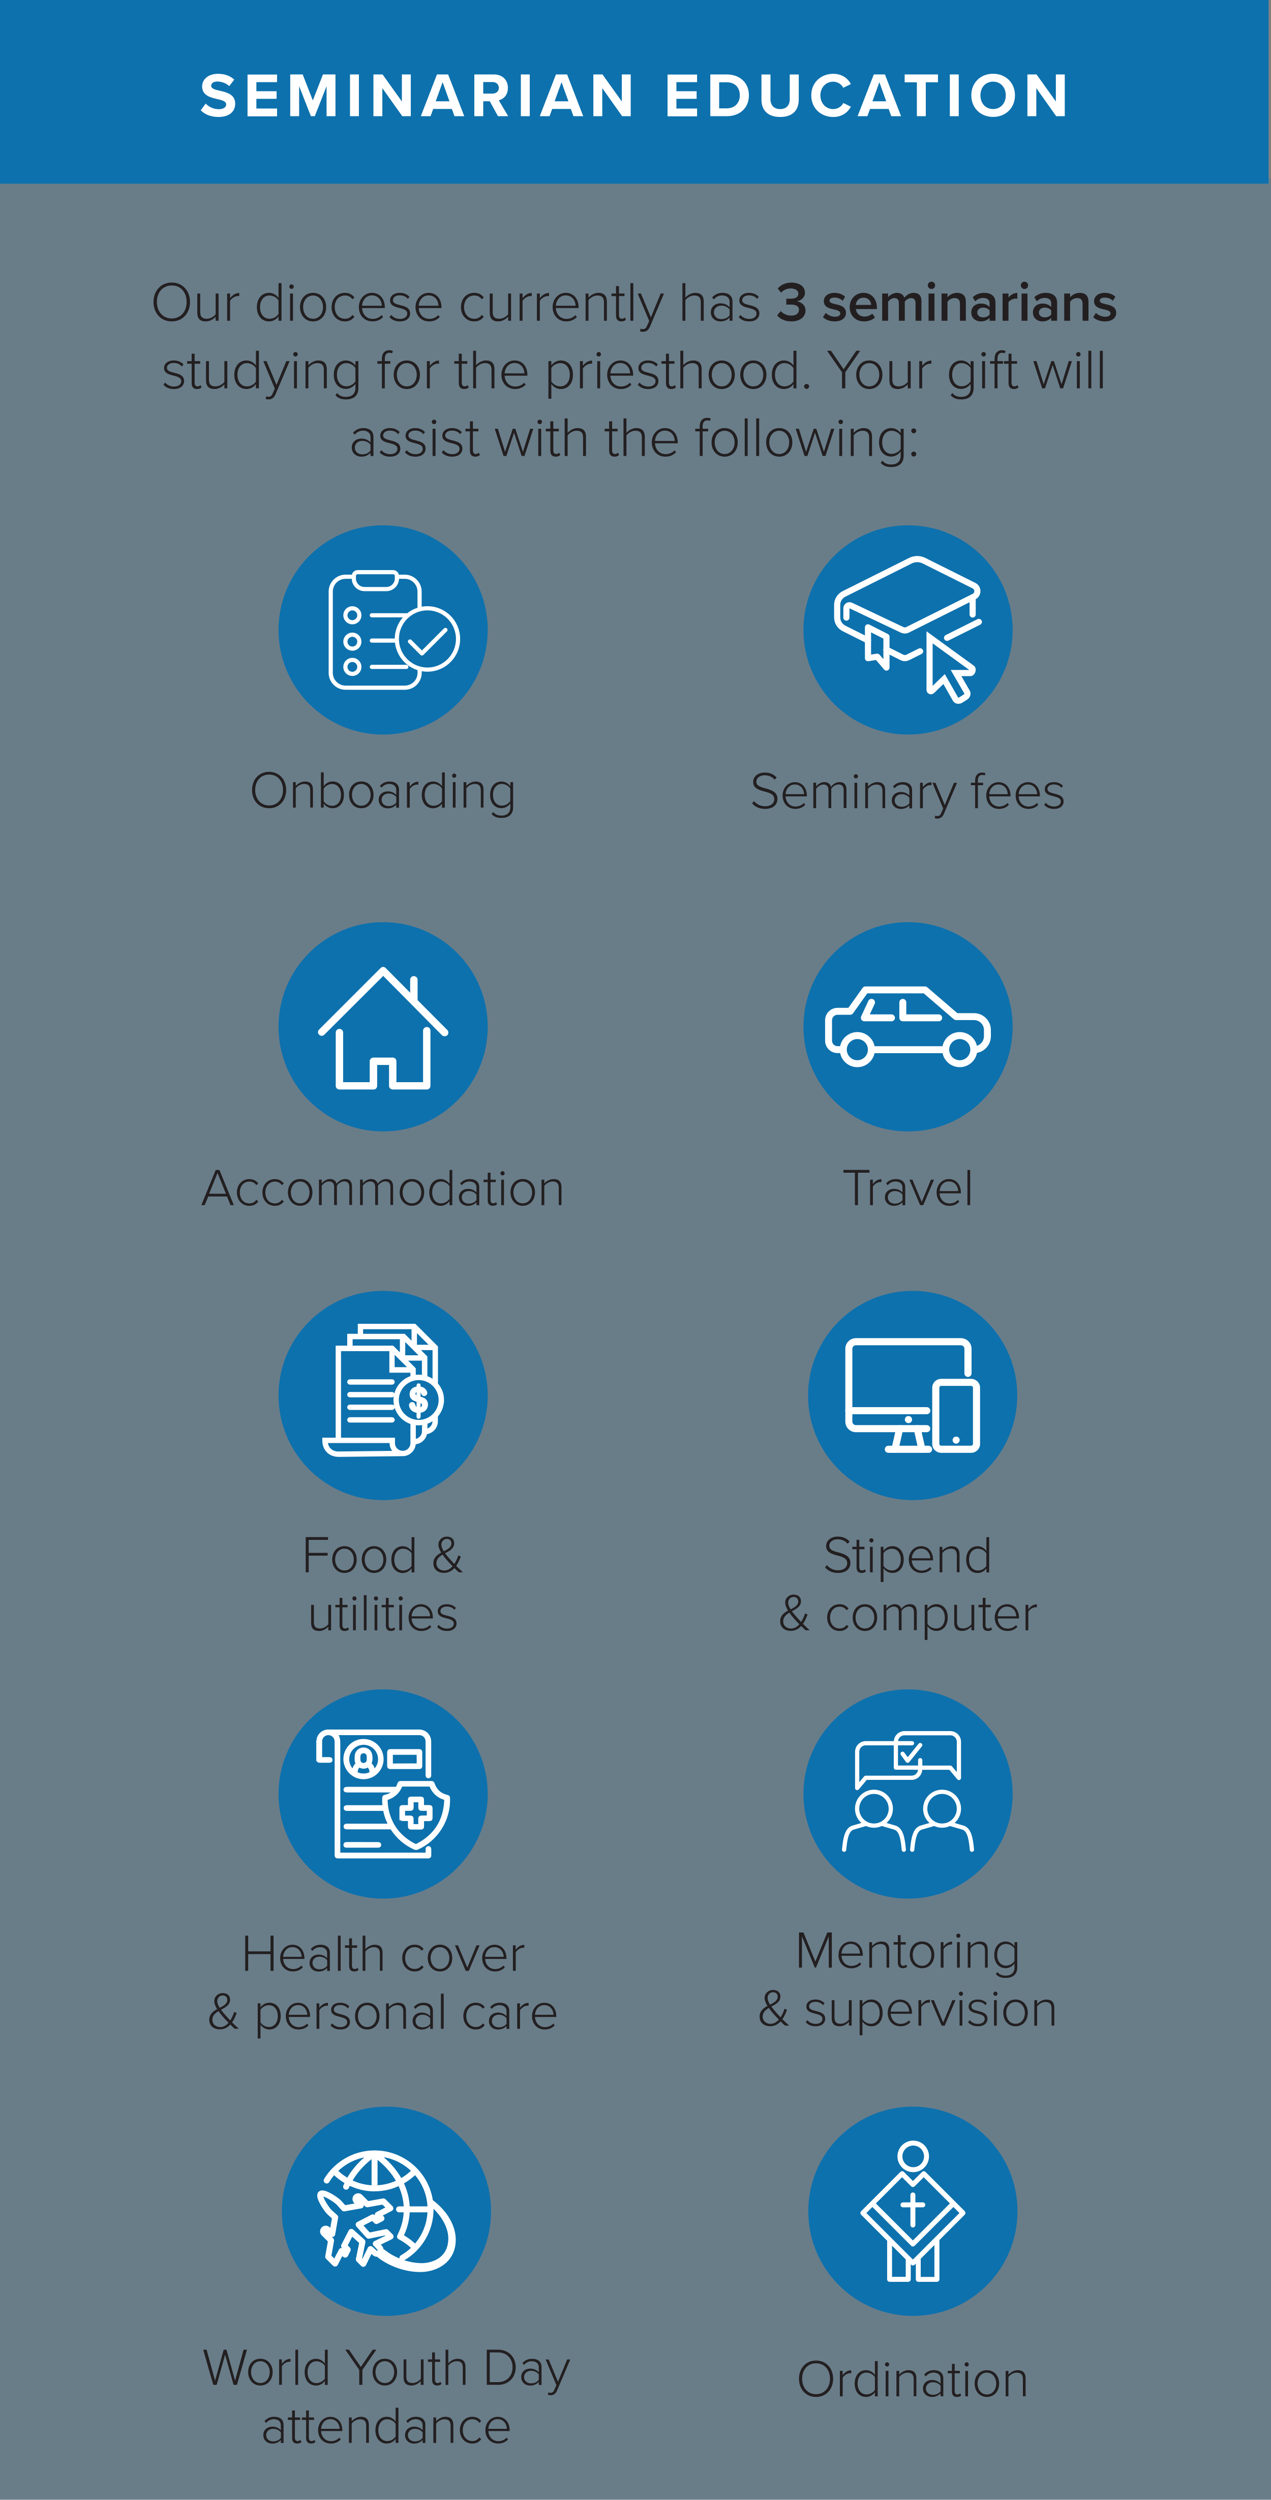 <?xml version="1.0" encoding="UTF-8"?>
<svg id="Layer_2" data-name="Layer 2" xmlns="http://www.w3.org/2000/svg" xmlns:xlink="http://www.w3.org/1999/xlink" viewBox="0 0 225.62 443.62">
  <rect x="0" y="0" width="225.62" height="443.62" fill="#808080" stroke="none"/>
  <defs>
    <style>
      .cls-1, .cls-2, .cls-3, .cls-4, .cls-5, .cls-6, .cls-7, .cls-8, .cls-9 {
        fill: none;
      }

      .cls-10 {
        fill: #231f20;
      }

      .cls-2, .cls-3, .cls-4, .cls-5, .cls-6 {
        stroke-linecap: round;
      }

      .cls-2, .cls-3, .cls-4, .cls-5, .cls-6, .cls-7, .cls-8, .cls-9 {
        stroke: #fff;
      }

      .cls-2, .cls-3, .cls-7 {
        stroke-width: 1.09px;
      }

      .cls-2, .cls-7, .cls-8, .cls-9 {
        stroke-miterlimit: 10;
      }

      .cls-11 {
        clip-path: url(#clippath-1);
      }

      .cls-12 {
        clip-path: url(#clippath-3);
      }

      .cls-13 {
        clip-path: url(#clippath-4);
      }

      .cls-14 {
        clip-path: url(#clippath-2);
      }

      .cls-3, .cls-4, .cls-5, .cls-6 {
        stroke-linejoin: round;
      }

      .cls-4 {
        stroke-width: .75px;
      }

      .cls-5 {
        stroke-width: .74px;
      }

      .cls-6, .cls-9 {
        stroke-width: 1.06px;
      }

      .cls-15 {
        fill: #fff;
      }

      .cls-8 {
        stroke-width: .35px;
      }

      .cls-16 {
        opacity: .2;
      }

      .cls-17 {
        fill: #0d71ad;
      }

      .cls-18 {
        clip-path: url(#clippath);
      }
    </style>
    <clipPath id="clippath">
      <rect class="cls-1" width="225.62" height="443.62"/>
    </clipPath>
    <clipPath id="clippath-1">
      <rect class="cls-1" width="225.62" height="443.62"/>
    </clipPath>
    <clipPath id="clippath-2">
      <rect class="cls-1" x="-9" y="23.6" width="243.62" height="421.02"/>
    </clipPath>
    <clipPath id="clippath-3">
      <rect class="cls-1" width="225.62" height="443.62"/>
    </clipPath>
    <clipPath id="clippath-4">
      <rect class="cls-1" width="225.62" height="443.62"/>
    </clipPath>
  </defs>
  <g id="Layer_1-2" data-name="Layer 1">
    <g class="cls-18">
      <g class="cls-11">
        <g class="cls-16">
          <g class="cls-14">
            <rect class="cls-17" y="31.6" width="225.62" height="412.02"/>
          </g>
        </g>
      </g>
      <rect class="cls-17" y="0" width="225.19" height="32.6"/>
      <g class="cls-12">
        <path class="cls-15" d="M189.01,20.62v-7.41h-1.58v4.8l-3.43-4.8h-1.62v7.41h1.58v-4.98l3.53,4.98h1.52ZM178.54,16.92c0,1.38-.89,2.43-2.26,2.43s-2.24-1.06-2.24-2.43.88-2.43,2.24-2.43,2.26,1.04,2.26,2.43M172.42,16.92c0,2.23,1.63,3.83,3.87,3.83s3.88-1.6,3.88-3.83-1.63-3.83-3.88-3.83-3.87,1.6-3.87,3.83M170.19,13.21h-1.58v7.41h1.58v-7.41ZM164.34,20.62v-6.02h2.16v-1.39h-5.91v1.39h2.17v6.02h1.59ZM157.33,17.98h-2.46l1.23-3.4,1.22,3.4ZM159.95,20.62l-2.86-7.41h-1.98l-2.87,7.41h1.73l.47-1.28h3.31l.47,1.28h1.72ZM147.9,20.76c1.69,0,2.62-.9,3.15-1.82l-1.35-.66c-.31.61-.98,1.08-1.8,1.08-1.29,0-2.27-1.03-2.27-2.43s.98-2.43,2.27-2.43c.82,0,1.49.48,1.8,1.08l1.35-.67c-.52-.92-1.47-1.81-3.15-1.81-2.17,0-3.89,1.55-3.89,3.83s1.72,3.83,3.89,3.83M135.17,17.67c0,1.82,1.05,3.09,3.32,3.09s3.3-1.26,3.3-3.1v-4.44h-1.6v4.4c0,1.03-.57,1.74-1.7,1.74s-1.72-.71-1.72-1.74v-4.4h-1.6v4.45ZM127.66,14.6h1.35c1.52,0,2.32,1.01,2.32,2.32s-.86,2.31-2.32,2.31h-1.35v-4.64ZM129.01,20.62c2.32,0,3.93-1.46,3.93-3.7s-1.61-3.71-3.93-3.71h-2.92v7.41h2.92ZM123.74,20.62v-1.36h-3.67v-1.72h3.59v-1.35h-3.59v-1.61h3.67v-1.35h-5.24v7.41h5.24ZM111.96,20.62v-7.41h-1.58v4.8l-3.43-4.8h-1.62v7.41h1.58v-4.98l3.53,4.98h1.52ZM100.91,17.98h-2.46l1.23-3.4,1.22,3.4ZM103.53,20.62l-2.86-7.41h-1.98l-2.87,7.41h1.73l.47-1.28h3.31l.47,1.28h1.72ZM94.04,13.21h-1.58v7.41h1.58v-7.41ZM88.55,15.59c0,.62-.48,1.02-1.11,1.02h-1.66v-2.05h1.66c.63,0,1.11.4,1.11,1.02M90.21,20.62l-1.67-2.82c.8-.19,1.62-.89,1.62-2.2,0-1.38-.94-2.39-2.49-2.39h-3.47v7.41h1.58v-2.65h1.16l1.46,2.65h1.81ZM79.79,17.98h-2.45l1.23-3.4,1.22,3.4ZM82.41,20.62l-2.86-7.41h-1.98l-2.87,7.41h1.73l.47-1.28h3.31l.47,1.28h1.72ZM72.92,20.62v-7.41h-1.58v4.8l-3.43-4.8h-1.62v7.41h1.58v-4.98l3.54,4.98h1.52ZM63.71,13.21h-1.58v7.41h1.58v-7.41ZM59.55,20.62v-7.41h-2.22l-1.8,4.62-1.8-4.62h-2.21v7.41h1.58v-5.33l2.09,5.33h.69l2.09-5.33v5.33h1.59ZM49.18,20.62v-1.36h-3.67v-1.72h3.59v-1.35h-3.59v-1.61h3.67v-1.35h-5.24v7.41h5.24ZM35.64,19.58c.7.7,1.72,1.18,3.14,1.18,2,0,2.97-1.02,2.97-2.38,0-1.64-1.55-2.01-2.78-2.29-.86-.2-1.48-.36-1.48-.86,0-.45.38-.76,1.09-.76s1.52.26,2.12.81l.88-1.15c-.73-.68-1.71-1.03-2.89-1.03-1.74,0-2.81,1-2.81,2.23,0,1.66,1.56,1.99,2.77,2.27.86.2,1.5.39,1.5.95,0,.42-.42.83-1.29.83-1.02,0-1.83-.45-2.35-1l-.87,1.2Z"/>
        <path class="cls-10" d="M90.58,142.15c-.26.44-.86.82-1.49.82-1,0-1.58-.82-1.58-1.92s.58-1.93,1.58-1.93c.63,0,1.23.38,1.49.82v2.2ZM87.26,144.47c.53.54,1.02.68,1.78.68,1.1,0,2.04-.49,2.04-1.88v-4.47h-.49v.73c-.37-.51-.93-.84-1.57-.84-1.2,0-2.02.93-2.02,2.37s.82,2.36,2.02,2.36c.67,0,1.25-.38,1.57-.84v.71c0,1.04-.72,1.45-1.54,1.45-.67,0-1.1-.17-1.5-.64l-.28.37ZM85.83,143.32v-3.16c0-1.02-.5-1.47-1.42-1.47-.66,0-1.3.4-1.63.79v-.68h-.49v4.52h.49v-3.42c.29-.41.89-.78,1.47-.78.66,0,1.1.26,1.1,1.13v3.06h.49ZM80.87,138.8h-.49v4.52h.49v-4.52ZM80.62,138.03c.21,0,.37-.17.37-.37s-.17-.38-.37-.38-.37.17-.37.38.18.37.37.37M78.46,142.18c-.26.43-.85.81-1.49.81-1,0-1.58-.83-1.58-1.93s.58-1.94,1.58-1.94c.64,0,1.23.38,1.49.82v2.24ZM78.96,143.32v-6.24h-.5v2.45c-.36-.51-.93-.84-1.57-.84-1.2,0-2.02.94-2.02,2.38s.82,2.37,2.02,2.37c.67,0,1.25-.36,1.57-.83v.72h.5ZM72.74,143.32v-3.29c.21-.39.82-.8,1.28-.8.09,0,.16,0,.24.02v-.53c-.63,0-1.14.36-1.53.87v-.78h-.49v4.52h.49ZM70.35,142.43c-.32.41-.82.62-1.37.62-.75,0-1.24-.48-1.24-1.11s.49-1.12,1.24-1.12c.54,0,1.05.21,1.37.63v.99ZM70.83,143.32v-3.18c0-1.01-.73-1.45-1.65-1.45-.75,0-1.27.25-1.74.76l.27.34c.41-.47.85-.67,1.41-.67.67,0,1.22.36,1.22,1.04v.92c-.39-.44-.91-.64-1.54-.64-.79,0-1.58.51-1.58,1.5s.8,1.51,1.58,1.51c.63,0,1.13-.21,1.54-.64v.53h.49ZM64.13,142.99c-1.05,0-1.65-.93-1.65-1.94s.6-1.93,1.65-1.93,1.66.93,1.66,1.93-.59,1.94-1.66,1.94M64.13,143.43c1.34,0,2.18-1.06,2.18-2.38s-.84-2.37-2.18-2.37-2.17,1.05-2.17,2.37.85,2.38,2.17,2.38M57.46,139.95c.26-.43.86-.82,1.49-.82,1.01,0,1.58.84,1.58,1.94s-.57,1.93-1.58,1.93c-.63,0-1.23-.38-1.49-.81v-2.24ZM57.46,143.32v-.72c.32.47.9.83,1.57.83,1.2,0,2.02-.92,2.02-2.37s-.81-2.38-2.02-2.38c-.64,0-1.21.33-1.57.84v-2.45h-.49v6.24h.49ZM55.55,143.32v-3.16c0-1.02-.5-1.47-1.42-1.47-.65,0-1.3.4-1.63.79v-.68h-.49v4.52h.49v-3.42c.29-.41.89-.78,1.47-.78.66,0,1.1.26,1.1,1.13v3.06h.48ZM50.24,140.2c0,1.57-.97,2.74-2.47,2.74s-2.47-1.17-2.47-2.74.95-2.74,2.47-2.74,2.47,1.15,2.47,2.74M44.74,140.2c0,1.83,1.2,3.23,3.03,3.23s3.03-1.4,3.03-3.23-1.21-3.23-3.03-3.23-3.03,1.4-3.03,3.23"/>
        <path class="cls-17" d="M68.01,130.36c10.26,0,18.57-8.32,18.57-18.57s-8.32-18.57-18.57-18.57-18.57,8.32-18.57,18.57,8.31,18.57,18.57,18.57"/>
        <path class="cls-5" d="M62.81,102.35h-1.47c-1.45,0-2.63,1.18-2.63,2.63v14.43c0,1.45,1.18,2.63,2.63,2.63h10.52c1.45,0,2.63-1.18,2.63-2.63v-.76M70.45,102.35h1.4c1.45,0,2.63,1.18,2.63,2.63v3.16M72.78,113.84l2.12,2.12,4.17-4.17M81.31,113.39c0,3-2.43,5.44-5.43,5.44s-5.43-2.43-5.43-5.44,2.43-5.44,5.43-5.44,5.43,2.43,5.43,5.44ZM72.13,118.35h-6.12M70.46,113.68h-4.45M72.13,109.19h-6.12M63.79,118.35c0,.68-.55,1.24-1.24,1.24s-1.24-.55-1.24-1.24.56-1.24,1.24-1.24,1.24.55,1.24,1.24ZM63.79,113.87c0,.68-.55,1.24-1.24,1.24s-1.24-.56-1.24-1.24.56-1.24,1.24-1.24,1.24.55,1.24,1.24ZM63.79,109.19c0,.68-.55,1.24-1.24,1.24s-1.24-.56-1.24-1.24.56-1.24,1.24-1.24,1.24.56,1.24,1.24ZM68.57,104.54h-3.87c-1.04,0-1.89-.85-1.89-1.89v-.43c0-.38.31-.68.68-.68h6.29c.38,0,.68.3.68.68v.43c0,1.05-.85,1.89-1.89,1.89Z"/>
        <path class="cls-10" d="M172.22,207.63h-.49v6.24h.49v-6.24ZM168.44,209.66c1.13,0,1.64.96,1.65,1.72h-3.29c.04-.79.57-1.72,1.64-1.72M166.26,211.61c0,1.4.94,2.38,2.26,2.38.75,0,1.32-.26,1.77-.73l-.25-.32c-.38.41-.91.63-1.48.63-1.07,0-1.72-.82-1.77-1.8h3.78v-.13c0-1.3-.76-2.4-2.13-2.4-1.25,0-2.18,1.06-2.18,2.37M163.89,213.87l1.91-4.52h-.55l-1.63,3.95-1.65-3.95h-.54l1.91,4.52h.55ZM160.21,212.98c-.32.41-.82.62-1.37.62-.75,0-1.24-.48-1.24-1.11s.49-1.12,1.24-1.12c.54,0,1.05.21,1.37.63v.99ZM160.69,213.87v-3.18c0-1.01-.73-1.45-1.65-1.45-.75,0-1.27.25-1.74.76l.27.34c.41-.47.85-.67,1.41-.67.67,0,1.22.37,1.22,1.04v.92c-.39-.44-.91-.65-1.54-.65-.79,0-1.58.51-1.58,1.5s.8,1.51,1.58,1.51c.63,0,1.13-.21,1.54-.64v.53h.49ZM154.95,213.87v-3.29c.21-.39.82-.81,1.28-.81.09,0,.16,0,.24.02v-.53c-.63,0-1.14.36-1.53.87v-.78h-.49v4.52h.49ZM152.3,213.87v-5.76h2.04v-.49h-4.62v.49h2.04v5.76h.54Z"/>
        <path class="cls-17" d="M161.19,200.79c10.26,0,18.57-8.32,18.57-18.57s-8.32-18.57-18.57-18.57-18.57,8.32-18.57,18.57,8.32,18.57,18.57,18.57"/>
        <path class="cls-15" d="M172.89,186.72c-.24,0-.44-.2-.44-.44s.2-.44.44-.44c1.07,0,1.95-.87,1.95-1.95v-1.09c0-1.07-.87-1.95-1.95-1.95h-3.18c-.1,0-.21-.04-.29-.11l-5.38-4.63h-10.18l-2.58,3.62c-.08.12-.22.18-.36.18h-2.25c-.63,0-1.15.52-1.15,1.15v3.62c0,.63.51,1.15,1.15,1.15h.8c.24,0,.44.2.44.44s-.2.44-.44.44h-.8c-1.12,0-2.03-.91-2.03-2.03v-3.62c0-1.12.91-2.03,2.03-2.03h2.02l2.58-3.62c.08-.11.22-.18.36-.18h10.57c.11,0,.21.04.29.11l5.38,4.63h3.02c1.56,0,2.83,1.27,2.83,2.83v1.09c0,1.56-1.27,2.83-2.83,2.83"/>
        <path class="cls-8" d="M172.89,186.72c-.24,0-.44-.2-.44-.44s.2-.44.44-.44c1.07,0,1.95-.87,1.95-1.95v-1.09c0-1.07-.87-1.95-1.95-1.95h-3.18c-.1,0-.21-.04-.29-.11l-5.38-4.63h-10.18l-2.58,3.62c-.08.12-.22.18-.36.18h-2.25c-.63,0-1.15.52-1.15,1.15v3.62c0,.63.51,1.15,1.15,1.15h.8c.24,0,.44.2.44.44s-.2.44-.44.44h-.8c-1.12,0-2.03-.91-2.03-2.03v-3.62c0-1.12.91-2.03,2.03-2.03h2.02l2.58-3.62c.08-.11.22-.18.36-.18h10.57c.11,0,.21.04.29.11l5.38,4.63h3.02c1.56,0,2.83,1.27,2.83,2.83v1.09c0,1.56-1.27,2.83-2.83,2.83Z"/>
        <path class="cls-15" d="M152.19,184.22c-1.13,0-2.05.92-2.05,2.05s.92,2.06,2.05,2.06,2.05-.92,2.05-2.06-.92-2.05-2.05-2.05M152.19,189.21c-1.62,0-2.94-1.32-2.94-2.94s1.32-2.94,2.94-2.94,2.94,1.32,2.94,2.94-1.32,2.94-2.94,2.94"/>
        <path class="cls-8" d="M152.19,184.22c-1.13,0-2.05.92-2.05,2.05s.92,2.06,2.05,2.06,2.05-.92,2.05-2.06-.92-2.05-2.05-2.05ZM152.19,189.21c-1.62,0-2.94-1.32-2.94-2.94s1.32-2.94,2.94-2.94,2.94,1.32,2.94,2.94-1.32,2.94-2.94,2.94Z"/>
        <path class="cls-15" d="M170.37,184.22c-1.13,0-2.05.92-2.05,2.05s.92,2.06,2.05,2.06,2.05-.92,2.05-2.06-.92-2.05-2.05-2.05M170.37,189.21c-1.62,0-2.94-1.32-2.94-2.94s1.32-2.94,2.94-2.94,2.94,1.32,2.94,2.94-1.32,2.94-2.94,2.94"/>
        <path class="cls-8" d="M170.37,184.22c-1.13,0-2.05.92-2.05,2.05s.92,2.06,2.05,2.06,2.05-.92,2.05-2.06-.92-2.05-2.05-2.05ZM170.37,189.21c-1.62,0-2.94-1.32-2.94-2.94s1.32-2.94,2.94-2.94,2.94,1.32,2.94,2.94-1.32,2.94-2.94,2.94Z"/>
        <path class="cls-15" d="M167.88,186.72h-13.18c-.24,0-.44-.2-.44-.44s.2-.44.44-.44h13.18c.24,0,.44.2.44.44s-.2.44-.44.44"/>
        <path class="cls-8" d="M167.88,186.72h-13.18c-.24,0-.44-.2-.44-.44s.2-.44.44-.44h13.18c.24,0,.44.2.44.44s-.2.44-.44.44Z"/>
        <path class="cls-15" d="M158.24,181.07h-4.81c-.15,0-.29-.08-.37-.2-.08-.13-.09-.29-.03-.42l1.27-2.75c.1-.22.36-.32.59-.22.22.1.32.36.22.59l-.98,2.12h4.12c.24,0,.44.2.44.44s-.2.44-.44.44"/>
        <path class="cls-8" d="M158.24,181.07h-4.81c-.15,0-.29-.08-.37-.2-.08-.13-.09-.29-.03-.42l1.27-2.75c.1-.22.36-.32.59-.22.22.1.32.36.22.59l-.98,2.12h4.12c.24,0,.44.2.44.44s-.2.44-.44.44Z"/>
        <path class="cls-15" d="M166.63,181.07h-6.37c-.24,0-.44-.2-.44-.44v-2.75c0-.24.2-.44.44-.44s.44.2.44.44v2.31h5.93c.24,0,.44.2.44.44s-.2.44-.44.44"/>
        <path class="cls-8" d="M166.63,181.07h-6.37c-.24,0-.44-.2-.44-.44v-2.75c0-.24.2-.44.44-.44s.44.2.44.44v2.31h5.93c.24,0,.44.2.44.44s-.2.44-.44.44Z"/>
        <path class="cls-17" d="M68.01,200.79c10.26,0,18.57-8.32,18.57-18.57s-8.32-18.57-18.57-18.57-18.57,8.32-18.57,18.57,8.31,18.57,18.57,18.57"/>
        <path class="cls-15" d="M79.39,182.78l-5.26-5.29v-3.6c0-.38-.31-.67-.68-.67-.35,0-.64.29-.64.67v2.28l-4.34-4.37c-.13-.14-.29-.21-.45-.21-.18,0-.34.08-.47.21l-10.9,10.9c-.13.13-.2.3-.2.46v.03c0,.16.07.32.2.43.24.28.66.26.92,0l10.46-10.43,10.43,10.53c.11.11.27.17.47.17.18,0,.34-.06.47-.17.24-.24.26-.68,0-.95M75.77,182.26c-.38,0-.67.29-.67.67v9.12h-4.73v-3.72c0-.35-.29-.65-.64-.65h-3.42c-.38,0-.68.3-.68.65v3.72h-4.72v-8.82c0-.35-.29-.64-.67-.64-.35,0-.64.29-.64.64v9.48c0,.35.29.64.64.64h6.07c.35,0,.64-.29.64-.64v-3.72h2.11v3.72c0,.35.29.64.67.64h6.04c.35,0,.64-.29.64-.64v-9.79c0-.38-.29-.67-.64-.67"/>
        <path class="cls-10" d="M99.67,213.87v-3.16c0-1.02-.5-1.47-1.42-1.47-.65,0-1.3.4-1.63.79v-.68h-.49v4.52h.49v-3.42c.29-.41.89-.78,1.47-.78.66,0,1.1.26,1.1,1.13v3.06h.49ZM92.79,213.55c-1.05,0-1.65-.93-1.65-1.94s.6-1.93,1.65-1.93,1.66.93,1.66,1.93-.59,1.94-1.66,1.94M92.79,213.98c1.34,0,2.18-1.06,2.18-2.38s-.84-2.37-2.18-2.37-2.17,1.05-2.17,2.37.85,2.38,2.17,2.38M89.46,209.35h-.49v4.52h.49v-4.52ZM89.21,208.59c.21,0,.37-.17.37-.37s-.17-.38-.37-.38-.37.17-.37.38.18.37.37.37M87.47,213.98c.37,0,.59-.11.77-.28l-.19-.37c-.1.11-.29.22-.5.22-.32,0-.47-.25-.47-.62v-3.15h.92v-.43h-.92v-1.24h-.5v1.24h-.75v.43h.75v3.22c0,.62.29.98.89.98M84.58,212.98c-.32.41-.82.62-1.37.62-.75,0-1.24-.48-1.24-1.11s.49-1.12,1.24-1.12c.54,0,1.05.21,1.37.63v.99ZM85.07,213.87v-3.18c0-1.01-.73-1.45-1.65-1.45-.75,0-1.27.25-1.74.76l.27.34c.41-.47.85-.67,1.41-.67.67,0,1.22.37,1.22,1.04v.92c-.39-.44-.91-.65-1.54-.65-.79,0-1.58.51-1.58,1.5s.8,1.51,1.58,1.51c.63,0,1.13-.21,1.54-.64v.53h.49ZM79.79,212.74c-.26.43-.85.81-1.49.81-1,0-1.58-.83-1.58-1.93s.58-1.94,1.58-1.94c.64,0,1.23.38,1.49.82v2.24ZM80.29,213.87v-6.24h-.5v2.45c-.36-.51-.93-.84-1.57-.84-1.2,0-2.02.94-2.02,2.38s.82,2.37,2.02,2.37c.67,0,1.25-.36,1.57-.83v.72h.5ZM73.12,213.55c-1.05,0-1.65-.93-1.65-1.94s.6-1.93,1.65-1.93,1.66.93,1.66,1.93-.59,1.94-1.66,1.94M73.12,213.98c1.34,0,2.18-1.06,2.18-2.38s-.84-2.37-2.18-2.37-2.17,1.05-2.17,2.37.85,2.38,2.17,2.38M69.78,213.87v-3.26c0-.91-.4-1.38-1.23-1.38-.64,0-1.25.43-1.5.85-.11-.44-.49-.85-1.19-.85-.65,0-1.27.5-1.46.79v-.68h-.49v4.52h.49v-3.42c.27-.41.82-.78,1.29-.78.65,0,.91.39.91,1.03v3.16h.5v-3.43c.25-.41.81-.77,1.29-.77.64,0,.91.39.91,1.03v3.16h.48ZM62.49,213.87v-3.26c0-.91-.4-1.38-1.23-1.38-.64,0-1.24.43-1.5.85-.11-.44-.48-.85-1.19-.85-.65,0-1.27.5-1.46.79v-.68h-.49v4.52h.49v-3.42c.27-.41.81-.78,1.29-.78.65,0,.91.39.91,1.03v3.16h.5v-3.43c.25-.41.81-.77,1.29-.77.64,0,.91.39.91,1.03v3.16h.48ZM53.28,213.55c-1.05,0-1.65-.93-1.65-1.94s.6-1.93,1.65-1.93,1.66.93,1.66,1.93-.59,1.94-1.66,1.94M53.28,213.98c1.34,0,2.18-1.06,2.18-2.38s-.84-2.37-2.18-2.37-2.17,1.05-2.17,2.37.85,2.38,2.17,2.38M46.58,211.61c0,1.32.87,2.38,2.2,2.38.79,0,1.24-.31,1.6-.77l-.34-.3c-.33.45-.74.64-1.24.64-1.06,0-1.7-.85-1.7-1.94s.65-1.93,1.7-1.93c.5,0,.91.18,1.24.63l.34-.3c-.37-.46-.82-.77-1.6-.77-1.33,0-2.2,1.05-2.2,2.37M42.05,211.61c0,1.32.87,2.38,2.2,2.38.79,0,1.24-.31,1.6-.77l-.34-.3c-.33.45-.74.64-1.24.64-1.06,0-1.7-.85-1.7-1.94s.65-1.93,1.7-1.93c.5,0,.91.18,1.24.63l.34-.3c-.36-.46-.81-.77-1.6-.77-1.33,0-2.2,1.05-2.2,2.37M40.11,211.85h-2.99l1.49-3.7,1.5,3.7ZM41.51,213.87l-2.56-6.24h-.66l-2.55,6.24h.6l.63-1.54h3.32l.63,1.54h.6Z"/>
        <path class="cls-17" d="M68.01,266.22c10.26,0,18.57-8.32,18.57-18.57s-8.32-18.57-18.57-18.57-18.57,8.32-18.57,18.57,8.31,18.57,18.57,18.57"/>
        <path class="cls-15" d="M69.59,244.95h-7.48c-.17,0-.3.14-.3.3s.14.3.3.3h7.48c.17,0,.3-.14.3-.3s-.14-.3-.3-.3"/>
        <path class="cls-8" d="M69.59,244.95h-7.48c-.17,0-.3.14-.3.3s.14.3.3.3h7.48c.17,0,.3-.14.3-.3s-.14-.3-.3-.3Z"/>
        <path class="cls-15" d="M69.59,247.2h-7.48c-.17,0-.3.14-.3.3s.14.3.3.3h7.48c.17,0,.3-.14.3-.3s-.14-.3-.3-.3"/>
        <path class="cls-8" d="M69.59,247.2h-7.48c-.17,0-.3.14-.3.3s.14.3.3.3h7.48c.17,0,.3-.14.3-.3s-.14-.3-.3-.3Z"/>
        <path class="cls-15" d="M69.59,249.44h-7.48c-.17,0-.3.14-.3.3s.14.3.3.3h7.48c.17,0,.3-.14.3-.3s-.14-.3-.3-.3"/>
        <path class="cls-8" d="M69.59,249.44h-7.48c-.17,0-.3.14-.3.3s.14.3.3.3h7.48c.17,0,.3-.14.3-.3s-.14-.3-.3-.3Z"/>
        <path class="cls-15" d="M69.59,251.68h-7.48c-.17,0-.3.14-.3.3s.14.3.3.3h7.48c.17,0,.3-.14.3-.3s-.14-.3-.3-.3"/>
        <path class="cls-8" d="M69.59,251.68h-7.48c-.17,0-.3.14-.3.3s.14.3.3.3h7.48c.17,0,.3-.14.3-.3s-.14-.3-.3-.3Z"/>
        <path class="cls-15" d="M74.33,252.16c-2.05,0-3.71-1.66-3.71-3.71s1.67-3.71,3.71-3.71,3.71,1.66,3.71,3.71-1.67,3.71-3.71,3.71M76.95,252.22c0,.73-.52,1.37-1.23,1.51,0,0-.02,0-.03,0l.02-1.19c.1-.03.2-.07.29-.11.34-.14.66-.33.95-.55v.34s0,0,0,0ZM75.08,254c0,.82-.64,1.49-1.44,1.54v-2.82c.23.04.46.05.69.05.26,0,.52-.02.78-.07l-.03,1.29h0ZM71.48,257.64c-.85,0-1.54-.69-1.54-1.54v-.78h-9.58v-15.72h8.93v3.83h3.74v.91c-.13.04-.25.09-.38.14-.51.22-.98.53-1.37.93-.4.4-.71.86-.92,1.37-.23.53-.34,1.1-.34,1.68s.11,1.15.34,1.68c.22.51.53.98.92,1.37.4.4.86.71,1.37.93.12.05.25.1.38.14v3.53c0,.85-.7,1.54-1.55,1.54M60.19,257.77h0c-.65.01-1.2-.18-1.6-.57-.33-.32-.53-.76-.59-1.29h11.33v.18c0,.57.22,1.11.63,1.52.01.01.03.03.04.04l-9.81.11ZM62.41,237.49h8.75v2.93l-1.44-1.44h-7.3v-1.49ZM64.29,235.71h8.94v2.64l-1.47-1.47h-7.48v-1.17ZM75.69,244.35v-3.55s-1.38-1.38-1.38-1.38h2.65v5.6c-.29-.22-.61-.41-.95-.55-.11-.04-.21-.08-.32-.12M74.71,240.69h-2.95v-2.95l2.95,2.95ZM73.84,236.16l2.66,2.66h-2.66v-2.66ZM73.63,244.19v-1.29s-1.61-1.61-1.61-1.61h3.05s0,2.9,0,2.9c-.25-.04-.5-.06-.75-.06-.23,0-.47.02-.69.05M69.89,240.02l1.26,1.26h0s0,0,0,0l1.52,1.52h-2.79v-2.79ZM78.65,248.45c0-.58-.11-1.15-.34-1.68-.18-.43-.43-.83-.74-1.18v-6.57s-3.92-3.92-3.92-3.92h-9.96v1.78h-1.88v2.1h-2.05v16.33h-2.37v.3c0,.41.07.79.2,1.13.13.34.33.64.58.89.25.25.56.44.9.56.32.12.68.18,1.05.18.03,0,.06,0,.08,0l11.29-.13h0c.57,0,1.11-.23,1.51-.63.39-.39.62-.91.63-1.47.54-.02,1.04-.24,1.42-.63.32-.32.53-.72.6-1.16.06,0,.13-.02.19-.03l-.06-.3.06.3c.48-.1.92-.36,1.23-.74.32-.38.49-.87.49-1.37v-.91c.31-.35.56-.74.74-1.18.22-.53.34-1.1.34-1.68"/>
        <path class="cls-8" d="M74.33,252.16c-2.05,0-3.71-1.66-3.71-3.71s1.67-3.71,3.71-3.71,3.71,1.66,3.71,3.71-1.67,3.71-3.71,3.71ZM76.95,252.22c0,.73-.52,1.37-1.23,1.51,0,0-.02,0-.03,0l.02-1.19c.1-.03.2-.07.29-.11.34-.14.66-.33.95-.55v.34s0,0,0,0ZM75.08,254c0,.82-.64,1.49-1.44,1.54v-2.82c.23.04.46.05.69.05.26,0,.52-.02.78-.07l-.03,1.29h0ZM71.48,257.64c-.85,0-1.54-.69-1.54-1.54v-.78h-9.58v-15.72h8.93v3.83h3.74v.91c-.13.04-.25.09-.38.14-.51.22-.98.53-1.37.93-.4.4-.71.86-.92,1.37-.23.53-.34,1.1-.34,1.68s.11,1.15.34,1.68c.22.51.53.98.92,1.37.4.4.86.71,1.37.93.12.05.25.1.38.14v3.53c0,.85-.7,1.54-1.55,1.54ZM60.19,257.77h0c-.65.01-1.2-.18-1.6-.57-.33-.32-.53-.76-.59-1.29h11.33v.18c0,.57.22,1.11.63,1.52.01.01.03.03.04.04l-9.81.11ZM62.41,237.49h8.75v2.93l-1.44-1.44h-7.3v-1.49ZM64.29,235.71h8.94v2.64l-1.47-1.47h-7.48v-1.17ZM75.69,244.35v-3.55s-1.38-1.38-1.38-1.38h2.65v5.6c-.29-.22-.61-.41-.95-.55-.11-.04-.21-.08-.32-.12ZM74.71,240.69h-2.95v-2.95l2.95,2.95ZM73.84,236.16l2.66,2.66h-2.66v-2.66ZM73.63,244.19v-1.29s-1.61-1.61-1.61-1.61h3.05s0,2.9,0,2.9c-.25-.04-.5-.06-.75-.06-.23,0-.47.02-.69.05ZM69.89,240.02l1.26,1.26h0s0,0,0,0l1.52,1.52h-2.79v-2.79ZM78.65,248.45c0-.58-.11-1.15-.34-1.68-.18-.43-.43-.83-.74-1.18v-6.57s-3.92-3.92-3.92-3.92h-9.96v1.78h-1.88v2.1h-2.05v16.33h-2.37v.3c0,.41.07.79.2,1.13.13.34.33.64.58.89.25.25.56.44.9.56.32.12.68.18,1.05.18.03,0,.06,0,.08,0l11.29-.13h0c.57,0,1.11-.23,1.51-.63.39-.39.62-.91.63-1.47.54-.02,1.04-.24,1.42-.63.32-.32.53-.72.6-1.16.06,0,.13-.02.19-.03l-.06-.3.06.3c.48-.1.92-.36,1.23-.74.32-.38.49-.87.49-1.37v-.91c.31-.35.56-.74.74-1.18.22-.53.34-1.1.34-1.68Z"/>
        <path class="cls-15" d="M74.93,249.77c-.1.12-.25.2-.45.23v-1.26c.2.06.35.14.45.23.1.09.15.22.15.39,0,.15-.05.29-.16.41M74.11,247.88c-.17-.06-.3-.13-.39-.21-.09-.08-.13-.19-.13-.34s.05-.28.14-.36c.09-.08.22-.14.38-.19v1.1ZM75.43,248.4c-.11-.1-.24-.18-.38-.23-.14-.05-.33-.11-.57-.18v-1.2c.24.08.39.24.46.48.06.2.18.31.37.31.1,0,.18-.04.25-.11.07-.07.11-.15.11-.25,0-.09-.02-.18-.07-.28-.05-.1-.11-.21-.2-.3-.11-.13-.24-.22-.38-.29-.15-.06-.32-.1-.53-.13v-.31c0-.16-.06-.24-.19-.24s-.18.08-.18.24v.31c-.4.04-.7.16-.91.37-.21.21-.32.48-.32.81,0,.25.05.46.16.62.11.16.25.29.42.37.17.09.39.17.65.24v1.34c-.13-.04-.23-.09-.31-.16s-.14-.15-.17-.23c-.04-.08-.08-.2-.14-.36-.02-.07-.06-.13-.12-.17-.06-.04-.13-.06-.22-.06-.11,0-.2.04-.27.11-.07.07-.11.16-.11.25,0,.12.03.25.08.38.05.13.14.26.25.38.11.12.25.22.42.3.17.08.36.13.59.16v.78c0,.09.01.15.04.2.03.04.08.06.15.06.07,0,.12-.03.15-.08.02-.05.03-.13.03-.25v-.72c.28-.02.51-.1.71-.22.2-.12.35-.28.45-.47.1-.19.15-.4.15-.62,0-.18-.03-.34-.1-.48-.06-.15-.16-.27-.28-.38"/>
        <path class="cls-8" d="M74.93,249.77c-.1.12-.25.2-.45.23v-1.26c.2.06.35.14.45.23.1.09.15.22.15.39,0,.15-.05.29-.16.41ZM74.11,247.88c-.17-.06-.3-.13-.39-.21-.09-.08-.13-.19-.13-.34s.05-.28.14-.36c.09-.08.22-.14.38-.19v1.1ZM75.43,248.4c-.11-.1-.24-.18-.38-.23-.14-.05-.33-.11-.57-.18v-1.2c.24.08.39.24.46.48.06.2.18.31.37.31.1,0,.18-.04.25-.11.07-.07.11-.15.11-.25,0-.09-.02-.18-.07-.28-.05-.1-.11-.21-.2-.3-.11-.13-.24-.22-.38-.29-.15-.06-.32-.1-.53-.13v-.31c0-.16-.06-.24-.19-.24s-.18.08-.18.24v.31c-.4.04-.7.16-.91.37-.21.21-.32.48-.32.81,0,.25.05.46.16.62.11.16.25.29.42.37.17.09.39.17.65.24v1.34c-.13-.04-.23-.09-.31-.16s-.14-.15-.17-.23c-.04-.08-.08-.2-.14-.36-.02-.07-.06-.13-.12-.17-.06-.04-.13-.06-.22-.06-.11,0-.2.04-.27.11-.07.07-.11.16-.11.25,0,.12.03.25.08.38.05.13.14.26.25.38.11.12.25.22.42.3.17.08.36.13.59.16v.78c0,.09.01.15.04.2.03.04.08.06.15.06.07,0,.12-.03.15-.08.02-.05.03-.13.03-.25v-.72c.28-.02.51-.1.71-.22.2-.12.35-.28.45-.47.1-.19.15-.4.15-.62,0-.18-.03-.34-.1-.48-.06-.15-.16-.27-.28-.38Z"/>
        <path class="cls-10" d="M77.61,288.73c.45.5,1.01.71,1.74.71,1.13,0,1.69-.6,1.69-1.33,0-.96-.87-1.18-1.65-1.38-.63-.16-1.21-.3-1.21-.82,0-.47.43-.81,1.13-.81.6,0,1.09.24,1.35.6l.27-.35c-.33-.36-.84-.66-1.62-.66-1.02,0-1.61.56-1.61,1.25,0,.88.83,1.08,1.59,1.26.65.17,1.26.34,1.26.92,0,.52-.45.9-1.21.9-.64,0-1.17-.3-1.46-.66l-.29.36ZM74.7,285.11c1.13,0,1.64.96,1.65,1.72h-3.29c.04-.79.57-1.72,1.64-1.72M72.53,287.06c0,1.4.94,2.38,2.26,2.38.75,0,1.32-.26,1.77-.73l-.25-.32c-.38.41-.91.63-1.48.63-1.07,0-1.72-.82-1.77-1.8h3.78v-.13c0-1.3-.76-2.4-2.13-2.4-1.25,0-2.18,1.06-2.18,2.37M71.37,284.8h-.49v4.52h.49v-4.52ZM71.13,284.04c.21,0,.37-.17.37-.37s-.17-.38-.37-.38-.37.17-.37.38.18.37.37.37M69.39,289.44c.38,0,.59-.11.77-.28l-.19-.37c-.1.11-.29.22-.51.22-.32,0-.47-.25-.47-.62v-3.15h.92v-.43h-.92v-1.24h-.49v1.24h-.75v.43h.75v3.22c0,.62.29.98.89.98M66.98,284.8h-.49v4.52h.49v-4.52ZM66.74,284.04c.21,0,.37-.17.37-.37s-.17-.38-.37-.38-.37.17-.37.38.18.37.37.37M65.07,283.08h-.49v6.24h.49v-6.24ZM63.16,284.8h-.49v4.52h.49v-4.52ZM62.92,284.04c.21,0,.37-.17.37-.37s-.17-.38-.37-.38-.37.17-.37.38.18.37.37.37M61.18,289.44c.38,0,.59-.11.77-.28l-.19-.37c-.1.11-.29.22-.51.22-.32,0-.47-.25-.47-.62v-3.15h.92v-.43h-.92v-1.24h-.5v1.24h-.75v.43h.75v3.22c0,.62.29.98.89.98M58.77,289.32v-4.52h-.49v3.45c-.3.4-.89.75-1.47.75-.65,0-1.09-.24-1.09-1.12v-3.07h-.49v3.18c0,1.02.49,1.45,1.42,1.45.66,0,1.26-.36,1.63-.77v.66h.49Z"/>
        <path class="cls-10" d="M78.86,278.71c-.72,0-1.39-.45-1.39-1.3,0-.74.5-1.16,1.09-1.52.26.38.56.74.84,1.06.19.22.55.61.94,1-.38.43-.87.76-1.48.76M78.35,274.12c0-.6.44-1.02.97-1.02.46,0,.82.27.82.79,0,.7-.65,1.05-1.36,1.41-.24-.4-.43-.81-.43-1.18M80.98,277.89c.37-.54.63-1.17.82-1.67l-.45-.19c-.1.34-.33.96-.7,1.52-.28-.29-.55-.59-.84-.92-.22-.25-.53-.6-.8-.98.8-.43,1.61-.84,1.61-1.78,0-.76-.54-1.18-1.32-1.18s-1.48.6-1.48,1.42c0,.44.21.94.5,1.42-.72.4-1.39.91-1.39,1.9,0,1.12.85,1.7,1.89,1.7.8,0,1.4-.36,1.84-.86.28.29.56.56.78.75h.74c-.46-.41-.84-.78-1.21-1.14M73.06,277.9c-.26.43-.85.81-1.49.81-1,0-1.58-.83-1.58-1.93s.58-1.94,1.58-1.94c.64,0,1.23.38,1.49.82v2.24ZM73.56,279.03v-6.24h-.5v2.45c-.36-.51-.93-.84-1.57-.84-1.2,0-2.02.94-2.02,2.38s.82,2.37,2.02,2.37c.67,0,1.25-.36,1.57-.83v.72h.5ZM66.39,278.7c-1.05,0-1.65-.93-1.65-1.94s.6-1.93,1.65-1.93,1.66.93,1.66,1.93-.59,1.94-1.66,1.94M66.39,279.14c1.34,0,2.18-1.06,2.18-2.38s-.84-2.37-2.18-2.37-2.17,1.05-2.17,2.37.85,2.38,2.17,2.38M61.14,278.7c-1.05,0-1.65-.93-1.65-1.94s.6-1.93,1.65-1.93,1.66.93,1.66,1.93-.59,1.94-1.66,1.94M61.14,279.14c1.34,0,2.18-1.06,2.18-2.38s-.84-2.37-2.18-2.37-2.17,1.05-2.17,2.37.85,2.38,2.17,2.38M54.8,279.03v-2.96h3.36v-.49h-3.36v-2.31h3.43v-.49h-3.96v6.24h.53Z"/>
        <path class="cls-17" d="M162.01,266.22c10.26,0,18.57-8.32,18.57-18.57s-8.32-18.57-18.57-18.57-18.57,8.32-18.57,18.57,8.32,18.57,18.57,18.57"/>
        <path class="cls-15" d="M164.51,250.8h-13.83c-.25,0-.46-.2-.46-.45s.2-.46.46-.46h13.83c.25,0,.46.2.46.46s-.2.45-.46.45"/>
        <path class="cls-8" d="M164.51,250.8h-13.83c-.25,0-.46-.2-.46-.45s.2-.46.46-.46h13.83c.25,0,.46.2.46.46s-.2.45-.46.45Z"/>
        <path class="cls-15" d="M164.51,253.99h-12.57c-.94,0-1.71-.77-1.71-1.71v-12.92c0-.94.77-1.71,1.71-1.71h18.64c.94,0,1.71.77,1.71,1.71v4.36c0,.25-.2.46-.46.46s-.46-.2-.46-.46v-4.36c0-.44-.36-.8-.8-.8h-18.64c-.44,0-.8.36-.8.8v12.92c0,.44.36.8.8.8h12.57c.25,0,.46.2.46.46s-.2.45-.46.45"/>
        <path class="cls-8" d="M164.51,253.99h-12.57c-.94,0-1.71-.77-1.71-1.71v-12.92c0-.94.77-1.71,1.71-1.71h18.64c.94,0,1.71.77,1.71,1.71v4.36c0,.25-.2.46-.46.46s-.46-.2-.46-.46v-4.36c0-.44-.36-.8-.8-.8h-18.64c-.44,0-.8.36-.8.8v12.92c0,.44.36.8.8.8h12.57c.25,0,.46.2.46.46s-.2.45-.46.45Z"/>
        <path class="cls-15" d="M164.83,257.65h-7.14c-.25,0-.45-.2-.45-.45s.2-.46.45-.46h7.14c.25,0,.46.2.46.46s-.2.45-.46.45"/>
        <path class="cls-8" d="M164.83,257.65h-7.14c-.25,0-.45-.2-.45-.45s.2-.46.45-.46h7.14c.25,0,.46.2.46.46s-.2.45-.46.45Z"/>
        <path class="cls-15" d="M158.87,257.65s-.07,0-.1-.01c-.24-.06-.4-.3-.34-.54l.83-3.66c.06-.24.3-.4.54-.34.24.06.4.3.34.54l-.83,3.66c-.05.21-.24.35-.44.35"/>
        <path class="cls-8" d="M158.87,257.65s-.07,0-.1-.01c-.24-.06-.4-.3-.34-.54l.83-3.66c.06-.24.3-.4.54-.34.24.06.4.3.34.54l-.83,3.66c-.05.21-.24.35-.44.35Z"/>
        <path class="cls-15" d="M163.65,257.65c-.21,0-.4-.14-.44-.35l-.83-3.66c-.05-.25.1-.49.34-.54.25-.06.49.1.54.34l.83,3.66c.05.24-.1.49-.34.54-.03,0-.07.01-.1.01"/>
        <path class="cls-8" d="M163.65,257.65c-.21,0-.4-.14-.44-.35l-.83-3.66c-.05-.25.1-.49.34-.54.25-.06.49.1.54.34l.83,3.66c.05.24-.1.49-.34.54-.03,0-.07.01-.1.01Z"/>
        <path class="cls-15" d="M161.27,252.38c-.25,0-.47-.2-.47-.45s.19-.46.44-.46h.03c.25,0,.46.2.46.46s-.2.45-.46.45"/>
        <path class="cls-8" d="M161.27,252.38c-.25,0-.47-.2-.47-.45s.19-.46.44-.46h.03c.25,0,.46.2.46.46s-.2.45-.46.45Z"/>
        <path class="cls-15" d="M167.08,245.77c-.27,0-.51.22-.51.48v10c0,.26.23.48.51.48h5.3c.28,0,.51-.22.51-.48v-10c0-.26-.23-.48-.51-.48h-5.3ZM172.38,257.65h-5.3c-.78,0-1.42-.62-1.42-1.39v-10c0-.77.63-1.39,1.42-1.39h5.3c.78,0,1.42.62,1.42,1.39v10c0,.77-.64,1.39-1.42,1.39"/>
        <path class="cls-8" d="M167.08,245.77c-.27,0-.51.22-.51.48v10c0,.26.23.48.51.48h5.3c.28,0,.51-.22.51-.48v-10c0-.26-.23-.48-.51-.48h-5.3ZM172.38,257.65h-5.3c-.78,0-1.42-.62-1.42-1.39v-10c0-.77.63-1.39,1.42-1.39h5.3c.78,0,1.42.62,1.42,1.39v10c0,.77-.64,1.39-1.42,1.39Z"/>
        <path class="cls-15" d="M169.73,256.02c-.12,0-.24-.05-.32-.13-.09-.08-.13-.2-.13-.32s.05-.24.13-.33c.15-.15.48-.16.64,0,.09.08.13.2.13.32s-.05.24-.14.32c-.08.09-.2.13-.31.13"/>
        <path class="cls-8" d="M169.73,256.02c-.12,0-.24-.05-.32-.13-.09-.08-.13-.2-.13-.32s.05-.24.13-.33c.15-.15.48-.16.64,0,.09.08.13.2.13.32s-.05.24-.14.32c-.08.09-.2.13-.31.13Z"/>
        <path class="cls-10" d="M182.54,289.32v-3.3c.21-.39.82-.8,1.28-.8.09,0,.16,0,.24.02v-.53c-.63,0-1.14.36-1.52.87v-.78h-.49v4.52h.49ZM178.75,285.11c1.13,0,1.64.96,1.65,1.72h-3.29c.04-.79.57-1.72,1.64-1.72M176.58,287.06c0,1.39.94,2.38,2.26,2.38.75,0,1.32-.26,1.77-.73l-.25-.32c-.38.41-.91.63-1.48.63-1.07,0-1.72-.81-1.77-1.8h3.78v-.13c0-1.3-.76-2.4-2.13-2.4-1.26,0-2.18,1.06-2.18,2.37M175.34,289.44c.38,0,.59-.11.77-.28l-.19-.37c-.1.11-.29.21-.51.21-.32,0-.47-.25-.47-.62v-3.15h.92v-.43h-.92v-1.24h-.49v1.24h-.75v.43h.75v3.22c0,.62.29.98.89.98M172.94,289.32v-4.52h-.49v3.44c-.3.4-.89.75-1.47.75-.65,0-1.1-.24-1.1-1.12v-3.07h-.49v3.18c0,1.02.49,1.45,1.42,1.45.65,0,1.25-.36,1.63-.78v.66h.49ZM167.72,287.06c0,1.1-.57,1.94-1.58,1.94-.63,0-1.23-.39-1.49-.82v-2.24c.26-.43.86-.81,1.49-.81,1.01,0,1.58.83,1.58,1.93M164.64,288.59c.37.51.94.84,1.57.84,1.21,0,2.02-.94,2.02-2.38s-.81-2.37-2.02-2.37c-.67,0-1.25.36-1.57.82v-.71h-.49v6.24h.49v-2.45ZM162.74,289.32v-3.26c0-.91-.4-1.38-1.24-1.38-.64,0-1.24.43-1.5.85-.11-.44-.49-.85-1.19-.85-.66,0-1.27.5-1.46.79v-.68h-.49v4.52h.49v-3.42c.27-.41.82-.78,1.29-.78.65,0,.91.39.91,1.03v3.16h.49v-3.43c.25-.41.81-.77,1.29-.77.64,0,.91.39.91,1.03v3.16h.49ZM153.53,289c-1.05,0-1.65-.93-1.65-1.94s.6-1.93,1.65-1.93,1.66.93,1.66,1.93-.59,1.94-1.66,1.94M153.53,289.44c1.34,0,2.18-1.06,2.18-2.38s-.84-2.37-2.18-2.37-2.17,1.05-2.17,2.37.85,2.38,2.17,2.38M146.83,287.06c0,1.32.87,2.38,2.2,2.38.79,0,1.24-.31,1.6-.78l-.34-.3c-.33.45-.74.64-1.24.64-1.06,0-1.7-.85-1.7-1.94s.65-1.93,1.7-1.93c.5,0,.91.18,1.24.63l.34-.3c-.37-.46-.82-.77-1.6-.77-1.33,0-2.2,1.05-2.2,2.37M140.42,289.01c-.72,0-1.39-.45-1.39-1.3,0-.74.5-1.16,1.09-1.52.26.37.56.74.84,1.06.19.23.55.61.94,1-.38.43-.87.76-1.48.76M139.91,284.42c0-.6.44-1.02.97-1.02.46,0,.82.27.82.79,0,.7-.65,1.05-1.36,1.41-.24-.4-.43-.81-.43-1.18M142.54,288.18c.37-.54.63-1.17.82-1.67l-.45-.19c-.1.34-.33.96-.7,1.52-.28-.29-.55-.59-.84-.92-.22-.25-.52-.6-.8-.98.8-.43,1.61-.84,1.61-1.78,0-.76-.54-1.18-1.32-1.18s-1.48.6-1.48,1.42c0,.44.21.94.5,1.42-.72.4-1.39.91-1.39,1.9,0,1.12.85,1.7,1.89,1.7.8,0,1.39-.36,1.84-.86.28.29.56.56.78.75h.74c-.46-.41-.84-.78-1.21-1.14"/>
        <path class="cls-10" d="M175.09,277.9c-.26.43-.85.81-1.49.81-1,0-1.58-.83-1.58-1.93s.58-1.94,1.58-1.94c.64,0,1.23.38,1.49.82v2.24ZM175.59,279.03v-6.24h-.49v2.45c-.36-.51-.93-.84-1.57-.84-1.2,0-2.02.94-2.02,2.38s.82,2.37,2.02,2.37c.67,0,1.26-.36,1.57-.83v.72h.49ZM170.33,279.03v-3.16c0-1.02-.5-1.47-1.42-1.47-.65,0-1.3.4-1.63.79v-.68h-.49v4.52h.49v-3.42c.29-.41.89-.78,1.47-.78.65,0,1.1.26,1.1,1.13v3.06h.49ZM163.49,274.82c1.13,0,1.64.95,1.65,1.72h-3.29c.04-.79.57-1.72,1.64-1.72M161.32,276.76c0,1.4.94,2.38,2.26,2.38.75,0,1.32-.26,1.77-.73l-.25-.32c-.38.41-.91.63-1.48.63-1.07,0-1.72-.82-1.77-1.8h3.78v-.13c0-1.3-.76-2.4-2.13-2.4-1.25,0-2.18,1.06-2.18,2.37M159.9,276.76c0,1.1-.57,1.94-1.58,1.94-.63,0-1.23-.39-1.49-.82v-2.24c.26-.43.86-.8,1.49-.8,1.01,0,1.58.83,1.58,1.93M156.83,278.3c.36.51.94.84,1.57.84,1.21,0,2.02-.93,2.02-2.38s-.81-2.37-2.02-2.37c-.67,0-1.25.36-1.57.82v-.71h-.49v6.24h.49v-2.45ZM154.92,274.51h-.49v4.52h.49v-4.52ZM154.68,273.74c.21,0,.37-.17.37-.38s-.17-.37-.37-.37-.37.17-.37.37.18.38.37.38M152.94,279.14c.37,0,.59-.11.77-.28l-.19-.37c-.1.11-.29.21-.51.21-.32,0-.47-.25-.47-.62v-3.15h.92v-.43h-.92v-1.24h-.49v1.24h-.75v.43h.75v3.22c0,.62.29.98.89.98M146.46,278.15c.48.58,1.25.99,2.28.99,1.68,0,2.22-.96,2.22-1.77,0-1.26-1.1-1.58-2.12-1.87-.85-.22-1.63-.44-1.63-1.18,0-.67.63-1.15,1.46-1.15.7,0,1.34.24,1.79.79l.36-.39c-.49-.55-1.18-.88-2.12-.88-1.13,0-2.05.65-2.05,1.67,0,1.15,1.05,1.43,2.03,1.7.88.23,1.71.48,1.71,1.36,0,.53-.37,1.25-1.65,1.25-.89,0-1.54-.44-1.95-.91l-.35.4Z"/>
        <path class="cls-17" d="M68.01,336.94c10.26,0,18.57-8.32,18.57-18.57s-8.32-18.57-18.57-18.57-18.57,8.32-18.57,18.57,8.31,18.57,18.57,18.57"/>
        <path class="cls-15" d="M56.32,308.82c.07-.07.05-.17.07-.26.22-.84.95-1.43,1.83-1.46.14,0,.27,0,.41,0,5.23,0,10.46,0,15.69,0,1.05,0,1.83.62,2.02,1.62.02.12.03.24.03.36,0,1.96,0,3.93,0,5.89,0,.06,0,.12,0,.18-.04.15-.13.24-.29.25-.16.01-.29-.05-.33-.21-.03-.1-.03-.21-.03-.32,0-1.92,0-3.84,0-5.76,0-.69-.38-1.19-1.02-1.33-.1-.02-.2-.03-.29-.03-4.8,0-9.59,0-14.39,0-.07,0-.13,0-.19,0-.03.06,0,.09.02.11.29.38.38.82.38,1.29,0,2.28,0,4.55,0,6.83v12.65c0,.32,0,.32.32.32,4.96,0,9.91,0,14.87,0,.34,0,.31.05.31-.32,0-.17,0-.34,0-.5.01-.22.16-.35.35-.34.18.01.3.14.3.36,0,.37,0,.75,0,1.12,0,.22-.12.34-.33.36-.06,0-.12,0-.18,0h-15.76c-.45,0-.53-.08-.53-.53,0-6.64,0-13.28,0-19.91,0-.58-.2-1.04-.74-1.31-.83-.41-1.82.2-1.83,1.12-.01.93,0,1.86,0,2.79,0,.18.06.22.22.21.41,0,.82,0,1.23,0,.26,0,.38.11.39.32,0,.21-.13.33-.4.33-.55,0-1.1,0-1.65,0-.21,0-.37-.06-.48-.24v-3.61Z"/>
        <path class="cls-8" d="M56.32,308.82c.07-.07.05-.17.07-.26.22-.84.95-1.43,1.83-1.46.14,0,.27,0,.41,0,5.23,0,10.46,0,15.69,0,1.05,0,1.83.62,2.02,1.62.02.12.03.24.03.36,0,1.96,0,3.93,0,5.89,0,.06,0,.12,0,.18-.04.15-.13.24-.29.25-.16.01-.29-.05-.33-.21-.03-.1-.03-.21-.03-.32,0-1.92,0-3.84,0-5.76,0-.69-.38-1.19-1.02-1.33-.1-.02-.2-.03-.29-.03-4.8,0-9.59,0-14.39,0-.07,0-.13,0-.19,0-.03.06,0,.09.02.11.29.38.38.82.38,1.29,0,2.28,0,4.55,0,6.83v12.65c0,.32,0,.32.32.32,4.96,0,9.91,0,14.87,0,.34,0,.31.05.31-.32,0-.17,0-.34,0-.5.01-.22.16-.35.35-.34.18.01.3.14.3.36,0,.37,0,.75,0,1.12,0,.22-.12.34-.33.36-.06,0-.12,0-.18,0h-15.76c-.45,0-.53-.08-.53-.53,0-6.64,0-13.28,0-19.91,0-.58-.2-1.04-.74-1.31-.83-.41-1.82.2-1.83,1.12-.01.93,0,1.86,0,2.79,0,.18.06.22.22.21.41,0,.82,0,1.23,0,.26,0,.38.11.39.32,0,.21-.13.33-.4.33-.55,0-1.1,0-1.65,0-.21,0-.37-.06-.48-.24v-3.61Z"/>
        <path class="cls-15" d="M68.64,319.75c.02.24.03.47.06.7.02.18.05.36.08.54.58,2.92,2.21,5.03,4.86,6.37.12.06.23.08.36.01,3.2-1.65,4.88-4.27,5.03-7.88,0-.16-.05-.22-.2-.27-1.11-.36-1.91-1.08-2.37-2.15-.06-.14-.14-.19-.29-.19-1.56,0-3.12,0-4.68,0-.16,0-.24.05-.3.2-.43.99-1.16,1.68-2.16,2.07-.4.15-.4.15-.4.58M69.79,317.96c-.12-.06-.21-.04-.3-.04-2.61,0-5.22,0-7.83,0-.35,0-.5-.09-.5-.32,0-.23.14-.33.49-.33,2.81,0,5.62,0,8.43,0,.24,0,.39-.06.47-.29.04-.12.1-.24.14-.36.12-.34.18-.38.55-.38h2.26c1.01,0,2.01,0,3.02,0,.3,0,.38.06.48.35.4,1.12,1.18,1.82,2.33,2.1.3.07.37.15.38.45.14,3.79-2.12,7.4-5.6,8.93-.18.08-.34.08-.52,0-1.67-.75-3.01-1.89-4.02-3.41-.09-.14-.19-.19-.35-.19-2.5,0-5.01,0-7.51,0-.09,0-.18,0-.27-.01-.19-.03-.28-.15-.27-.34.01-.18.12-.29.31-.31.08,0,.15,0,.23,0h7.08q.28,0,.16-.26c-.33-.68-.58-1.39-.73-2.13-.03-.17-.1-.23-.28-.23-2.08,0-4.16,0-6.23,0-.08,0-.15,0-.23,0-.18-.02-.29-.13-.3-.32s.1-.3.28-.33c.08-.02.17-.01.25-.01,2.03,0,4.07,0,6.1,0,.22,0,.28-.06.25-.27-.05-.38-.05-.76-.04-1.14,0-.29.08-.38.36-.44.53-.12,1.02-.34,1.45-.73"/>
        <path class="cls-8" d="M68.64,319.75c.02.24.03.47.06.7.02.18.05.36.08.54.58,2.92,2.21,5.03,4.86,6.37.12.06.23.08.36.01,3.2-1.65,4.88-4.27,5.03-7.88,0-.16-.05-.22-.2-.27-1.11-.36-1.91-1.08-2.37-2.15-.06-.14-.14-.19-.29-.19-1.56,0-3.12,0-4.68,0-.16,0-.24.05-.3.2-.43.99-1.16,1.68-2.16,2.07-.4.15-.4.15-.4.58ZM69.79,317.96c-.12-.06-.21-.04-.3-.04-2.61,0-5.22,0-7.83,0-.35,0-.5-.09-.5-.32,0-.23.14-.33.49-.33,2.81,0,5.62,0,8.43,0,.24,0,.39-.06.47-.29.04-.12.1-.24.14-.36.12-.34.18-.38.55-.38h2.26c1.01,0,2.01,0,3.02,0,.3,0,.38.06.48.35.4,1.12,1.18,1.82,2.33,2.1.3.07.37.15.38.45.14,3.79-2.12,7.4-5.6,8.93-.18.08-.34.08-.52,0-1.67-.75-3.01-1.89-4.02-3.41-.09-.14-.19-.19-.35-.19-2.5,0-5.01,0-7.51,0-.09,0-.18,0-.27-.01-.19-.03-.28-.15-.27-.34.01-.18.12-.29.31-.31.08,0,.15,0,.23,0h7.08q.28,0,.16-.26c-.33-.68-.58-1.39-.73-2.13-.03-.17-.1-.23-.28-.23-2.08,0-4.16,0-6.23,0-.08,0-.15,0-.23,0-.18-.02-.29-.13-.3-.32s.1-.3.28-.33c.08-.02.17-.01.25-.01,2.03,0,4.07,0,6.1,0,.22,0,.28-.06.25-.27-.05-.38-.05-.76-.04-1.14,0-.29.08-.38.36-.44.53-.12,1.02-.34,1.45-.73Z"/>
        <path class="cls-15" d="M63.8,311.99c0,.1,0,.2,0,.3,0,.42.3.74.7.75.4.01.73-.27.77-.68.02-.24.02-.49,0-.73-.04-.41-.37-.69-.78-.67-.39.02-.68.33-.69.74,0,.1,0,.2,0,.3M64.53,314.91c.37.01.72-.07,1.06-.21.08-.03.15-.06.16-.17.02-.36-.07-.67-.31-.95-.08-.09-.14-.11-.25-.05-.43.23-.88.23-1.31,0-.1-.06-.16-.03-.23.05-.22.24-.31.52-.33.83-.01.16.03.26.19.31.33.12.67.2,1.02.19M62.67,314.16c.09-.45.27-.82.58-1.12.04-.04.05-.09.02-.14-.19-.4-.14-.84-.13-1.26.02-.7.56-1.27,1.24-1.34.68-.07,1.33.34,1.49,1.01.12.5.13,1.03-.05,1.53-.04.11-.03.18.06.26.24.24.4.53.49.86.01.06,0,.14.07.16.06.01.1-.06.14-.1.57-.66.81-1.42.67-2.28-.25-1.53-1.74-2.54-3.26-2.22-1.52.32-2.48,1.85-2.09,3.36.13.49.37.93.78,1.3M67.92,312.17c0,1.88-1.52,3.4-3.39,3.4-1.87,0-3.39-1.53-3.4-3.41,0-1.86,1.54-3.39,3.41-3.38,1.86,0,3.38,1.52,3.37,3.39"/>
        <path class="cls-8" d="M63.8,311.99c0,.1,0,.2,0,.3,0,.42.3.74.7.75.4.01.73-.27.77-.68.02-.24.02-.49,0-.73-.04-.41-.37-.69-.78-.67-.39.02-.68.33-.69.74,0,.1,0,.2,0,.3ZM64.53,314.91c.37.01.72-.07,1.06-.21.08-.03.15-.06.16-.17.02-.36-.07-.67-.31-.95-.08-.09-.14-.11-.25-.05-.43.23-.88.23-1.31,0-.1-.06-.16-.03-.23.05-.22.24-.31.52-.33.83-.01.16.03.26.19.31.33.12.67.2,1.02.19ZM62.67,314.16c.09-.45.27-.82.58-1.12.04-.04.05-.09.02-.14-.19-.4-.14-.84-.13-1.26.02-.7.56-1.27,1.24-1.34.68-.07,1.33.34,1.49,1.01.12.5.13,1.03-.05,1.53-.04.11-.03.18.06.26.24.24.4.53.49.86.01.06,0,.14.07.16.06.01.1-.06.14-.1.57-.66.81-1.42.67-2.28-.25-1.53-1.74-2.54-3.26-2.22-1.52.32-2.48,1.85-2.09,3.36.13.49.37.93.78,1.3ZM67.92,312.17c0,1.88-1.52,3.4-3.39,3.4-1.87,0-3.39-1.53-3.4-3.41,0-1.86,1.54-3.39,3.41-3.38,1.86,0,3.38,1.52,3.37,3.39Z"/>
        <path class="cls-15" d="M71.85,313.12c.69,0,1.38,0,2.08,0,.16,0,.21-.05.21-.21,0-.49,0-.97,0-1.46,0-.15-.04-.21-.2-.21-1.39,0-2.78,0-4.18,0-.15,0-.2.04-.2.2,0,.48.01.96,0,1.44,0,.21.07.25.26.25.68-.01,1.35,0,2.03,0M71.83,313.77c-.82,0-1.64,0-2.47,0-.36,0-.46-.1-.46-.46,0-.75,0-1.51,0-2.26,0-.36.11-.47.46-.47,1.65,0,3.3,0,4.95,0,.37,0,.47.1.47.46,0,.76,0,1.52,0,2.28,0,.36-.09.45-.45.45-.84,0-1.68,0-2.51,0"/>
        <path class="cls-8" d="M71.85,313.12c.69,0,1.38,0,2.08,0,.16,0,.21-.05.21-.21,0-.49,0-.97,0-1.46,0-.15-.04-.21-.2-.21-1.39,0-2.78,0-4.18,0-.15,0-.2.04-.2.2,0,.48.01.96,0,1.44,0,.21.07.25.26.25.68-.01,1.35,0,2.03,0ZM71.83,313.77c-.82,0-1.64,0-2.47,0-.36,0-.46-.1-.46-.46,0-.75,0-1.51,0-2.26,0-.36.11-.47.46-.47,1.65,0,3.3,0,4.95,0,.37,0,.47.1.47.46,0,.76,0,1.52,0,2.28,0,.36-.09.45-.45.45-.84,0-1.68,0-2.51,0Z"/>
        <path class="cls-15" d="M64.34,327.08c.88,0,1.77,0,2.65,0,.08,0,.17,0,.25.01.17.03.25.15.25.31,0,.16-.08.28-.25.31-.07.02-.15.01-.23.01h-5.39c-.07,0-.14,0-.21,0-.18-.03-.27-.15-.27-.32s.09-.29.27-.32c.08-.01.17-.01.25-.01h2.67"/>
        <path class="cls-8" d="M64.34,327.08c.88,0,1.77,0,2.65,0,.08,0,.17,0,.25.01.17.03.25.15.25.31,0,.16-.08.28-.25.31-.07.02-.15.01-.23.01h-5.39c-.07,0-.14,0-.21,0-.18-.03-.27-.15-.27-.32s.09-.29.27-.32c.08-.01.17-.01.25-.01h2.67Z"/>
        <path class="cls-15" d="M75.29,322.36c.16,0,.32,0,.48,0,.13,0,.18-.03.17-.17,0-.28,0-.56,0-.84,0-.13-.05-.17-.17-.17-.3,0-.59,0-.89,0-.34,0-.45-.11-.45-.46,0-.29,0-.58,0-.87,0-.13-.03-.19-.18-.19-.27,0-.55,0-.82,0-.14,0-.18.05-.18.19,0,.29,0,.58,0,.87,0,.35-.11.46-.47.46-.29,0-.58,0-.87,0-.12,0-.18.03-.18.17,0,.28,0,.56,0,.85,0,.13.05.17.17.17.28,0,.56,0,.85,0,.39,0,.49.1.49.51,0,.27,0,.55,0,.82,0,.14.04.19.18.19.27,0,.55,0,.82,0,.14,0,.18-.05.18-.19,0-.29,0-.58,0-.87,0-.34.11-.46.45-.46.14,0,.27,0,.41,0M71.08,321.76c0-.29,0-.58,0-.87,0-.25.12-.36.36-.37.3,0,.61-.01.91,0,.17,0,.25-.04.24-.23-.01-.3,0-.61,0-.91,0-.25.12-.37.36-.37.59,0,1.19,0,1.78,0,.24,0,.35.12.36.37,0,.3,0,.61,0,.91,0,.17.04.23.22.22.3-.01.59,0,.89,0,.29,0,.4.11.41.4,0,.57,0,1.14,0,1.71,0,.27-.12.39-.39.39-.3,0-.61,0-.91,0-.16,0-.22.04-.21.2.01.3,0,.61,0,.91,0,.27-.12.39-.39.39-.58,0-1.16,0-1.74,0-.26,0-.37-.12-.38-.38,0-.31,0-.62,0-.94,0-.15-.04-.2-.19-.2-.3,0-.61,0-.91,0-.29,0-.4-.11-.4-.4,0-.29,0-.58,0-.87"/>
        <path class="cls-8" d="M75.29,322.36c.16,0,.32,0,.48,0,.13,0,.18-.03.17-.17,0-.28,0-.56,0-.84,0-.13-.05-.17-.17-.17-.3,0-.59,0-.89,0-.34,0-.45-.11-.45-.46,0-.29,0-.58,0-.87,0-.13-.03-.19-.18-.19-.27,0-.55,0-.82,0-.14,0-.18.05-.18.19,0,.29,0,.58,0,.87,0,.35-.11.46-.47.46-.29,0-.58,0-.87,0-.12,0-.18.03-.18.17,0,.28,0,.56,0,.85,0,.13.05.17.17.17.28,0,.56,0,.85,0,.39,0,.49.1.49.51,0,.27,0,.55,0,.82,0,.14.04.19.18.19.27,0,.55,0,.82,0,.14,0,.18-.05.18-.19,0-.29,0-.58,0-.87,0-.34.11-.46.45-.46.14,0,.27,0,.41,0ZM71.08,321.76c0-.29,0-.58,0-.87,0-.25.12-.36.36-.37.3,0,.61-.01.91,0,.17,0,.25-.04.24-.23-.01-.3,0-.61,0-.91,0-.25.12-.37.36-.37.59,0,1.19,0,1.78,0,.24,0,.35.12.36.37,0,.3,0,.61,0,.91,0,.17.04.23.22.22.3-.01.59,0,.89,0,.29,0,.4.11.41.4,0,.57,0,1.14,0,1.71,0,.27-.12.39-.39.39-.3,0-.61,0-.91,0-.16,0-.22.04-.21.2.01.3,0,.61,0,.91,0,.27-.12.39-.39.39-.58,0-1.16,0-1.74,0-.26,0-.37-.12-.38-.38,0-.31,0-.62,0-.94,0-.15-.04-.2-.19-.2-.3,0-.61,0-.91,0-.29,0-.4-.11-.4-.4,0-.29,0-.58,0-.87Z"/>
        <path class="cls-10" d="M96.61,355.83c1.13,0,1.64.96,1.65,1.72h-3.29c.04-.79.57-1.72,1.64-1.72M94.44,357.78c0,1.4.94,2.38,2.26,2.38.75,0,1.32-.26,1.77-.73l-.25-.32c-.38.41-.91.63-1.48.63-1.07,0-1.72-.82-1.77-1.8h3.78v-.13c0-1.3-.76-2.39-2.13-2.39-1.25,0-2.18,1.06-2.18,2.37M92.31,360.04v-3.29c.21-.39.82-.81,1.28-.81.09,0,.16,0,.24.02v-.53c-.63,0-1.14.36-1.53.87v-.78h-.49v4.52h.49ZM89.92,359.16c-.32.41-.82.62-1.37.62-.75,0-1.24-.48-1.24-1.12s.49-1.12,1.24-1.12c.54,0,1.05.22,1.37.63v.99ZM90.4,360.04v-3.18c0-1.01-.73-1.45-1.65-1.45-.75,0-1.27.25-1.74.76l.27.34c.41-.47.85-.67,1.41-.67.67,0,1.22.37,1.22,1.04v.92c-.39-.44-.91-.64-1.54-.64-.79,0-1.58.51-1.58,1.5s.8,1.51,1.58,1.51c.63,0,1.13-.21,1.54-.64v.53h.49ZM82.25,357.78c0,1.32.87,2.38,2.2,2.38.79,0,1.24-.31,1.6-.78l-.34-.3c-.33.45-.74.64-1.24.64-1.06,0-1.7-.85-1.7-1.94s.65-1.93,1.7-1.93c.5,0,.91.18,1.24.63l.34-.3c-.37-.46-.81-.77-1.6-.77-1.33,0-2.2,1.05-2.2,2.37M78.76,353.8h-.49v6.24h.49v-6.24ZM76.37,359.16c-.32.41-.82.62-1.37.62-.75,0-1.24-.48-1.24-1.12s.49-1.12,1.24-1.12c.54,0,1.05.22,1.37.63v.99ZM76.85,360.04v-3.18c0-1.01-.73-1.45-1.65-1.45-.75,0-1.27.25-1.74.76l.27.34c.41-.47.85-.67,1.41-.67.67,0,1.22.37,1.22,1.04v.92c-.39-.44-.91-.64-1.54-.64-.79,0-1.58.51-1.58,1.5s.8,1.51,1.58,1.51c.63,0,1.13-.21,1.54-.64v.53h.49ZM72.07,360.04v-3.16c0-1.02-.5-1.47-1.42-1.47-.66,0-1.3.4-1.63.79v-.68h-.49v4.52h.49v-3.42c.29-.41.89-.78,1.47-.78.65,0,1.1.26,1.1,1.13v3.06h.49ZM65.19,359.72c-1.05,0-1.65-.93-1.65-1.94s.6-1.93,1.65-1.93,1.66.93,1.66,1.93-.59,1.94-1.66,1.94M65.19,360.16c1.34,0,2.18-1.06,2.18-2.38s-.84-2.37-2.18-2.37-2.17,1.05-2.17,2.37.85,2.38,2.17,2.38M58.69,359.45c.45.5,1.01.71,1.74.71,1.13,0,1.69-.6,1.69-1.33,0-.96-.87-1.18-1.65-1.38-.63-.16-1.21-.3-1.21-.82,0-.47.43-.81,1.13-.81.6,0,1.09.24,1.35.6l.27-.35c-.33-.36-.84-.66-1.62-.66-1.02,0-1.61.56-1.61,1.25,0,.88.83,1.08,1.59,1.26.65.17,1.26.34,1.26.92,0,.52-.45.9-1.21.9-.64,0-1.17-.3-1.46-.67l-.29.36ZM56.69,360.04v-3.29c.21-.39.82-.81,1.28-.81.09,0,.16,0,.24.02v-.53c-.63,0-1.14.36-1.53.87v-.78h-.49v4.52h.49ZM52.9,355.83c1.13,0,1.64.96,1.65,1.72h-3.29c.04-.79.57-1.72,1.64-1.72M50.73,357.78c0,1.4.94,2.38,2.26,2.38.75,0,1.32-.26,1.77-.73l-.25-.32c-.38.41-.91.63-1.48.63-1.07,0-1.72-.82-1.77-1.8h3.78v-.13c0-1.3-.76-2.39-2.13-2.39-1.25,0-2.18,1.06-2.18,2.37M49.31,357.78c0,1.1-.57,1.94-1.58,1.94-.63,0-1.23-.39-1.49-.82v-2.24c.26-.43.86-.81,1.49-.81,1.01,0,1.58.83,1.58,1.93M46.24,359.32c.37.51.94.84,1.57.84,1.21,0,2.02-.93,2.02-2.38s-.81-2.37-2.02-2.37c-.67,0-1.25.36-1.57.82v-.71h-.49v6.24h.49v-2.45ZM39.09,359.73c-.72,0-1.39-.45-1.39-1.3,0-.74.5-1.16,1.09-1.52.26.37.56.74.84,1.06.19.22.55.61.94,1-.38.43-.87.76-1.48.76M38.57,355.14c0-.6.44-1.02.97-1.02.46,0,.81.27.81.79,0,.7-.65,1.05-1.36,1.41-.24-.4-.43-.81-.43-1.18M41.2,358.9c.37-.54.63-1.17.82-1.67l-.45-.19c-.1.34-.33.95-.7,1.52-.28-.29-.55-.59-.84-.92-.23-.25-.52-.6-.8-.98.8-.43,1.61-.84,1.61-1.78,0-.76-.54-1.18-1.32-1.18s-1.48.6-1.48,1.42c0,.44.2.94.5,1.42-.72.4-1.39.91-1.39,1.9,0,1.12.85,1.7,1.89,1.7.8,0,1.4-.36,1.84-.86.28.29.56.56.78.75h.74c-.46-.41-.84-.78-1.21-1.14"/>
        <path class="cls-10" d="M91.55,349.75v-3.29c.21-.39.82-.81,1.28-.81.09,0,.16,0,.24.02v-.53c-.63,0-1.14.36-1.53.87v-.78h-.49v4.52h.49ZM87.76,345.54c1.13,0,1.64.96,1.65,1.72h-3.29c.04-.79.57-1.72,1.64-1.72M85.59,347.48c0,1.39.94,2.38,2.26,2.38.75,0,1.32-.26,1.77-.73l-.25-.32c-.38.41-.91.63-1.48.63-1.07,0-1.72-.82-1.77-1.8h3.78v-.13c0-1.3-.76-2.39-2.13-2.39-1.25,0-2.18,1.06-2.18,2.37M83.22,349.75l1.91-4.52h-.55l-1.63,3.95-1.65-3.95h-.54l1.91,4.52h.55ZM78.1,349.42c-1.05,0-1.65-.93-1.65-1.94s.6-1.93,1.65-1.93,1.66.93,1.66,1.93-.59,1.94-1.66,1.94M78.1,349.86c1.34,0,2.18-1.06,2.18-2.38s-.84-2.37-2.18-2.37-2.17,1.05-2.17,2.37.85,2.38,2.17,2.38M71.4,347.48c0,1.32.87,2.38,2.2,2.38.79,0,1.24-.31,1.6-.78l-.34-.3c-.33.45-.74.64-1.24.64-1.06,0-1.7-.85-1.7-1.94s.64-1.93,1.7-1.93c.5,0,.91.18,1.24.63l.34-.3c-.36-.46-.81-.77-1.6-.77-1.33,0-2.2,1.05-2.2,2.37M67.91,349.75v-3.18c0-1.02-.5-1.45-1.42-1.45-.65,0-1.3.4-1.63.79v-2.4h-.49v6.24h.49v-3.42c.29-.41.89-.78,1.47-.78.66,0,1.1.24,1.1,1.11v3.08h.48ZM62.88,349.86c.37,0,.59-.11.77-.28l-.19-.37c-.1.11-.29.22-.51.22-.32,0-.47-.25-.47-.62v-3.15h.92v-.43h-.92v-1.24h-.5v1.24h-.75v.43h.75v3.22c0,.62.29.98.89.98M60.47,343.51h-.49v6.24h.49v-6.24ZM58.08,348.86c-.32.41-.82.62-1.37.62-.75,0-1.24-.48-1.24-1.12s.49-1.12,1.24-1.12c.54,0,1.05.22,1.37.63v.99ZM58.56,349.75v-3.18c0-1.01-.73-1.45-1.65-1.45-.75,0-1.27.25-1.74.76l.27.34c.41-.47.85-.67,1.41-.67.67,0,1.22.37,1.22,1.04v.92c-.39-.44-.91-.64-1.54-.64-.79,0-1.58.51-1.58,1.5s.8,1.51,1.58,1.51c.63,0,1.13-.21,1.54-.64v.53h.49ZM51.9,345.54c1.13,0,1.64.96,1.65,1.72h-3.29c.04-.79.57-1.72,1.64-1.72M49.73,347.48c0,1.39.94,2.38,2.26,2.38.75,0,1.32-.26,1.77-.73l-.25-.32c-.38.41-.91.63-1.48.63-1.07,0-1.72-.82-1.77-1.8h3.78v-.13c0-1.3-.76-2.39-2.13-2.39-1.25,0-2.18,1.06-2.18,2.37M48.56,349.75v-6.24h-.54v2.79h-3.96v-2.79h-.53v6.24h.53v-2.97h3.96v2.97h.54Z"/>
        <path class="cls-17" d="M161.19,336.94c10.26,0,18.57-8.32,18.57-18.57s-8.32-18.57-18.57-18.57-18.57,8.32-18.57,18.57,8.32,18.57,18.57,18.57"/>
        <path class="cls-4" d="M163.35,312.37v1.32h-4.32v-4.33h2.86M163.35,309.69l-2.23,2.77-.9-1.23M159.04,309.22v-.12c0-.84.68-1.52,1.52-1.52h8.14c.84,0,1.52.69,1.52,1.52v6.42l-1.52-1.82h-6.53M159.11,309.36h-5.43c-.84,0-1.52.69-1.52,1.53v6.42l1.52-1.82h8.14c.84,0,1.52-.69,1.52-1.52v-.27M153.64,323.69l-2.06.6c-1.24.27-1.54,1.85-1.74,3.97M156.64,323.69l2.06.6c1.24.27,1.55,1.85,1.74,3.97M155.14,323.98c-1.65,0-2.99-1.34-2.99-3s1.34-3,2.99-3,2.99,1.34,2.99,3-1.34,3-2.99,3ZM165.73,323.69l-2.06.6c-1.24.27-1.55,1.85-1.74,3.97M168.73,323.69l2.06.6c1.24.27,1.55,1.85,1.74,3.97M167.23,323.98c-1.65,0-2.99-1.34-2.99-3s1.34-3,2.99-3,2.99,1.34,2.99,3-1.34,3-2.99,3Z"/>
        <path class="cls-10" d="M187.15,359.48v-3.16c0-1.02-.5-1.47-1.42-1.47-.66,0-1.3.4-1.63.79v-.68h-.49v4.52h.49v-3.42c.29-.41.89-.78,1.47-.78.65,0,1.1.26,1.1,1.13v3.06h.49ZM180.27,359.15c-1.05,0-1.65-.93-1.65-1.94s.6-1.93,1.65-1.93,1.66.93,1.66,1.93-.59,1.94-1.66,1.94M180.27,359.59c1.34,0,2.18-1.06,2.18-2.38s-.84-2.37-2.18-2.37-2.17,1.05-2.17,2.37.85,2.38,2.17,2.38M176.94,354.96h-.49v4.52h.49v-4.52ZM176.7,354.19c.21,0,.37-.17.37-.38s-.17-.37-.37-.37-.37.17-.37.37.18.38.37.38M171.86,358.88c.45.5,1.01.71,1.74.71,1.13,0,1.69-.6,1.69-1.33,0-.96-.87-1.18-1.65-1.38-.63-.16-1.21-.3-1.21-.82,0-.47.43-.81,1.13-.81.6,0,1.09.24,1.35.6l.27-.35c-.33-.36-.84-.66-1.62-.66-1.02,0-1.61.56-1.61,1.25,0,.88.83,1.08,1.59,1.26.65.17,1.26.34,1.26.92,0,.52-.45.9-1.21.9-.64,0-1.17-.3-1.46-.67l-.29.36ZM170.83,354.96h-.49v4.52h.49v-4.52ZM170.58,354.19c.21,0,.37-.17.37-.38s-.17-.37-.37-.37-.37.17-.37.37.18.38.37.38M167.7,359.48l1.91-4.52h-.55l-1.63,3.95-1.65-3.95h-.54l1.91,4.52h.55ZM163.54,359.48v-3.29c.21-.39.82-.81,1.28-.81.09,0,.16,0,.24.02v-.53c-.63,0-1.14.36-1.53.87v-.78h-.49v4.52h.49ZM159.75,355.27c1.13,0,1.64.96,1.65,1.72h-3.29c.04-.79.57-1.72,1.64-1.72M157.58,357.21c0,1.4.94,2.38,2.26,2.38.75,0,1.32-.26,1.77-.73l-.25-.32c-.38.41-.91.63-1.48.63-1.07,0-1.72-.82-1.77-1.8h3.78v-.13c0-1.3-.76-2.39-2.13-2.39-1.25,0-2.18,1.06-2.18,2.37M156.16,357.21c0,1.1-.57,1.94-1.58,1.94-.63,0-1.23-.39-1.49-.82v-2.24c.26-.43.86-.81,1.49-.81,1.01,0,1.58.83,1.58,1.93M153.09,358.75c.37.51.94.84,1.57.84,1.21,0,2.02-.93,2.02-2.38s-.81-2.37-2.02-2.37c-.67,0-1.25.36-1.57.82v-.71h-.49v6.24h.49v-2.45ZM151.18,359.48v-4.52h-.49v3.44c-.3.4-.89.75-1.47.75-.65,0-1.09-.24-1.09-1.12v-3.07h-.49v3.18c0,1.02.49,1.45,1.42,1.45.66,0,1.26-.36,1.63-.78v.66h.49ZM143.05,358.88c.45.5,1.01.71,1.74.71,1.13,0,1.69-.6,1.69-1.33,0-.96-.87-1.18-1.65-1.38-.63-.16-1.21-.3-1.21-.82,0-.47.43-.81,1.13-.81.6,0,1.09.24,1.35.6l.27-.35c-.33-.36-.84-.66-1.62-.66-1.02,0-1.61.56-1.61,1.25,0,.88.83,1.08,1.59,1.26.65.17,1.26.34,1.26.92,0,.52-.45.9-1.21.9-.64,0-1.17-.3-1.46-.67l-.29.36ZM136.78,359.16c-.72,0-1.39-.45-1.39-1.3,0-.74.5-1.16,1.09-1.52.26.37.56.74.84,1.06.19.22.55.61.94,1-.38.43-.87.76-1.48.76M136.26,354.57c0-.6.44-1.02.97-1.02.46,0,.82.27.82.79,0,.7-.65,1.05-1.36,1.41-.24-.4-.43-.81-.43-1.18M138.89,358.34c.37-.54.63-1.17.82-1.67l-.45-.19c-.1.34-.33.95-.7,1.52-.28-.29-.55-.59-.84-.92-.22-.25-.52-.6-.8-.98.8-.43,1.61-.84,1.61-1.78,0-.76-.54-1.18-1.32-1.18s-1.48.6-1.48,1.42c0,.44.21.94.5,1.42-.72.4-1.39.91-1.39,1.9,0,1.12.85,1.7,1.89,1.7.8,0,1.39-.36,1.84-.86.28.29.56.56.78.75h.74c-.46-.41-.84-.78-1.21-1.14"/>
        <path class="cls-10" d="M180.08,348.01c-.26.44-.86.82-1.49.82-1,0-1.58-.82-1.58-1.92s.58-1.93,1.58-1.93c.63,0,1.23.38,1.49.82v2.2ZM176.76,350.33c.53.54,1.02.68,1.78.68,1.1,0,2.04-.5,2.04-1.88v-4.47h-.49v.73c-.37-.51-.93-.84-1.57-.84-1.2,0-2.02.94-2.02,2.37s.82,2.36,2.02,2.36c.67,0,1.25-.38,1.57-.84v.71c0,1.04-.72,1.45-1.54,1.45-.68,0-1.11-.17-1.5-.64l-.28.38ZM175.33,349.18v-3.16c0-1.02-.5-1.47-1.42-1.47-.66,0-1.3.4-1.63.8v-.68h-.49v4.52h.49v-3.42c.29-.41.89-.78,1.47-.78.65,0,1.1.26,1.1,1.13v3.06h.49ZM170.37,344.66h-.49v4.52h.49v-4.52ZM170.12,343.89c.21,0,.37-.17.37-.37s-.17-.38-.37-.38-.37.17-.37.38.18.37.37.37M167.49,349.18v-3.29c.21-.39.82-.81,1.28-.81.09,0,.16,0,.24.02v-.53c-.63,0-1.14.36-1.53.87v-.78h-.49v4.52h.49ZM163.67,348.86c-1.05,0-1.65-.93-1.65-1.94s.6-1.93,1.65-1.93,1.66.93,1.66,1.93-.59,1.94-1.66,1.94M163.67,349.29c1.34,0,2.18-1.06,2.18-2.38s-.84-2.37-2.18-2.37-2.17,1.05-2.17,2.37.85,2.38,2.17,2.38M160.26,349.29c.37,0,.59-.11.77-.28l-.19-.37c-.1.11-.29.22-.5.22-.32,0-.47-.25-.47-.62v-3.15h.92v-.43h-.92v-1.24h-.49v1.24h-.75v.43h.75v3.22c0,.62.29.98.89.98M157.85,349.18v-3.16c0-1.02-.5-1.47-1.42-1.47-.66,0-1.3.4-1.63.8v-.68h-.49v4.52h.49v-3.42c.29-.41.89-.78,1.47-.78.66,0,1.1.26,1.1,1.13v3.06h.49ZM151.01,344.97c1.13,0,1.64.95,1.65,1.72h-3.29c.04-.79.57-1.72,1.64-1.72M148.84,346.92c0,1.39.95,2.38,2.27,2.38.75,0,1.32-.26,1.77-.73l-.25-.32c-.38.41-.91.63-1.48.63-1.07,0-1.72-.82-1.77-1.8h3.78v-.13c0-1.3-.76-2.4-2.13-2.4-1.25,0-2.18,1.06-2.18,2.37M147.66,349.18v-6.24h-.8l-2.12,5.17-2.12-5.17h-.79v6.24h.53v-5.54l2.28,5.54h.21l2.27-5.54v5.54h.54Z"/>
        <path class="cls-17" d="M68.6,410.99c10.26,0,18.57-8.31,18.57-18.57s-8.31-18.57-18.57-18.57-18.57,8.32-18.57,18.57,8.31,18.57,18.57,18.57"/>
        <path class="cls-6" d="M66.42,382.17s.05.04.08.06v-.08c-2.84,0-5.39,1.2-7.2,3.1.74.78,1.61,1.43,2.56,1.94,1-1.92,2.58-3.63,4.56-5.02ZM72.21,392.08c0-1.7-.42-3.33-1.2-4.83-1.36.7-2.89,1.1-4.52,1.1M71.01,387.25c1-.52,1.91-1.19,2.68-2-.77.81-1.68,1.48-2.68,2,.77,1.5,1.2,3.13,1.2,4.83h4.22c0-5.49-4.45-9.93-9.93-9.93v.08c1.97,1.4,3.53,3.1,4.52,5.02ZM71.43,400.7c2.99-1.71,5-4.93,5-8.62h-4.22c0,1.7-.42,3.33-1.2,4.83,1,.52,1.91,1.19,2.68,2-.77-.81-1.68-1.48-2.68-2M61.44,388.06c.12-.29.26-.58.41-.87-.95-.51-1.82-1.16-2.56-1.94-.49.52-.93,1.09-1.3,1.71M66.49,382.23s-.05-.04-.08-.06c-1.99,1.39-3.56,3.1-4.56,5.02,1.39.74,2.96,1.17,4.64,1.17v-6.12ZM71.01,387.25c-.99-1.92-2.55-3.63-4.52-5.02v6.12c1.63,0,3.16-.4,4.52-1.1ZM66.49,388.35c-1.68,0-3.26-.43-4.64-1.17M71.01,396.91c.77-1.5,1.2-3.13,1.2-4.83h-1.37M66.71,398.18l2.62-1.28-.78-.78-3.11.64-1.77-1.97,2.5-1.29.65.65.89-.46-.65-.65,2.23-1.15-1.22-1.22-2.88.51-1.28-1.28c-.19-.19-.49-.19-.67,0-.19.19-.19.49,0,.67l.81.81-2.97.53-.91-1.01c-.46-.5-2.76-2.04-3.24-1.56-.48.48,1.06,2.78,1.56,3.24l1.01.91-.53,2.97-.81-.81c-.19-.19-.49-.19-.67,0-.19.19-.19.49,0,.67l1.28,1.28-.51,2.88,1.22,1.22,1.15-2.23.65.65.45-.89-.65-.65,1.29-2.5,1.97,1.77-.64,3.11.79.79,1.28-2.62.74.67c.25.23.63.22.87-.02.24-.24.25-.62.02-.87l-.67-.74Z"/>
        <path class="cls-9" d="M67.99,399.71s.3.24.81.58c.53.35,1.33.8,2.36,1.17,1.03.38,2.29.68,3.66.7,1.33,0,2.83-.41,3.89-1.4.53-.49.93-1.12,1.14-1.79.22-.68.3-1.4.25-2.08-.09-1.38-.68-2.6-1.29-3.52-.62-.93-1.28-1.6-1.77-2.03-.49-.43-.8-.65-.8-.65,0,0,.32.2.82.62.5.42,1.19,1.07,1.85,1.99.65.92,1.28,2.13,1.43,3.57.08.71.02,1.47-.19,2.19-.21.73-.62,1.43-1.17,1.97-.55.55-1.24.95-1.96,1.22-.72.26-1.46.4-2.2.42-1.44.03-2.78-.25-3.87-.61-1.09-.36-1.95-.81-2.53-1.16-.59-.36-.88-.59-.88-.59l-.03-.02c-.16-.13-.19-.36-.06-.53.13-.16.36-.19.52-.06,0,0,0,0,0,0Z"/>
        <path class="cls-10" d="M88.33,429.31c1.13,0,1.64.95,1.65,1.72h-3.29c.04-.79.57-1.72,1.64-1.72M86.16,431.26c0,1.4.94,2.38,2.26,2.38.75,0,1.32-.26,1.77-.73l-.25-.32c-.38.41-.91.63-1.48.63-1.07,0-1.72-.82-1.77-1.8h3.78v-.13c0-1.3-.76-2.39-2.13-2.39-1.25,0-2.18,1.06-2.18,2.37M81.63,431.26c0,1.32.87,2.38,2.2,2.38.79,0,1.24-.31,1.6-.78l-.34-.3c-.33.45-.74.64-1.24.64-1.06,0-1.7-.85-1.7-1.94s.65-1.93,1.7-1.93c.5,0,.91.18,1.24.63l.34-.3c-.37-.46-.81-.77-1.6-.77-1.33,0-2.2,1.05-2.2,2.37M80.47,433.52v-3.16c0-1.02-.5-1.47-1.42-1.47-.66,0-1.3.4-1.63.8v-.68h-.49v4.52h.49v-3.42c.29-.41.89-.78,1.47-.78.66,0,1.1.26,1.1,1.13v3.06h.49ZM75.02,432.64c-.32.41-.82.62-1.37.62-.75,0-1.24-.48-1.24-1.11s.49-1.12,1.24-1.12c.54,0,1.05.22,1.37.63v.99ZM75.51,433.52v-3.18c0-1.01-.73-1.45-1.65-1.45-.75,0-1.27.25-1.74.76l.27.34c.41-.47.85-.67,1.41-.67.67,0,1.22.37,1.22,1.04v.92c-.39-.44-.91-.64-1.54-.64-.79,0-1.58.51-1.58,1.5s.8,1.51,1.58,1.51c.63,0,1.13-.21,1.54-.64v.53h.49ZM70.23,432.39c-.26.43-.85.81-1.49.81-1,0-1.58-.83-1.58-1.93s.58-1.94,1.58-1.94c.64,0,1.23.38,1.49.82v2.24ZM70.73,433.52v-6.24h-.5v2.45c-.36-.51-.93-.84-1.57-.84-1.2,0-2.02.94-2.02,2.38s.82,2.37,2.02,2.37c.67,0,1.26-.36,1.57-.83v.72h.5ZM65.48,433.52v-3.16c0-1.02-.5-1.47-1.42-1.47-.66,0-1.3.4-1.63.8v-.68h-.49v4.52h.49v-3.42c.29-.41.89-.78,1.47-.78.66,0,1.1.26,1.1,1.13v3.06h.49ZM58.64,429.31c1.13,0,1.64.95,1.65,1.72h-3.29c.04-.79.57-1.72,1.64-1.72M56.46,431.26c0,1.4.94,2.38,2.26,2.38.75,0,1.32-.26,1.77-.73l-.25-.32c-.38.41-.91.63-1.48.63-1.07,0-1.72-.82-1.77-1.8h3.78v-.13c0-1.3-.76-2.39-2.13-2.39-1.25,0-2.18,1.06-2.18,2.37M55.23,433.64c.37,0,.59-.11.77-.28l-.19-.37c-.1.11-.29.22-.51.22-.32,0-.47-.25-.47-.62v-3.15h.92v-.43h-.92v-1.24h-.49v1.24h-.75v.43h.75v3.22c0,.62.29.98.89.98M52.75,433.64c.38,0,.59-.11.77-.28l-.19-.37c-.1.11-.29.22-.51.22-.32,0-.47-.25-.47-.62v-3.15h.92v-.43h-.92v-1.24h-.5v1.24h-.75v.43h.75v3.22c0,.62.29.98.89.98M49.86,432.64c-.32.41-.82.62-1.37.62-.75,0-1.24-.48-1.24-1.11s.49-1.12,1.24-1.12c.54,0,1.05.22,1.37.63v.99ZM50.34,433.52v-3.18c0-1.01-.73-1.45-1.65-1.45-.75,0-1.27.25-1.74.76l.27.34c.41-.47.85-.67,1.41-.67.67,0,1.22.37,1.22,1.04v.92c-.39-.44-.91-.64-1.53-.64-.79,0-1.58.51-1.58,1.5s.8,1.51,1.58,1.51c.63,0,1.13-.21,1.53-.64v.53h.49Z"/>
        <path class="cls-10" d="M97.25,425c.12.04.33.07.48.07.53,0,.92-.27,1.16-.84l2.34-5.51h-.55l-1.63,3.95-1.65-3.95h-.54l1.91,4.56-.36.81c-.18.43-.38.55-.68.55-.11,0-.29-.03-.39-.08l-.08.45ZM95.64,422.34c-.32.41-.82.62-1.37.62-.75,0-1.24-.48-1.24-1.11s.49-1.12,1.24-1.12c.54,0,1.05.22,1.37.63v.99ZM96.13,423.23v-3.18c0-1.01-.73-1.45-1.65-1.45-.75,0-1.27.25-1.74.76l.27.34c.41-.47.85-.67,1.41-.67.67,0,1.22.37,1.22,1.04v.92c-.39-.44-.91-.65-1.54-.65-.79,0-1.58.51-1.58,1.5s.8,1.51,1.58,1.51c.63,0,1.13-.2,1.54-.64v.53h.49ZM86.94,417.47h1.46c1.66,0,2.59,1.18,2.59,2.64s-.95,2.63-2.59,2.63h-1.46v-5.27ZM88.4,423.23c1.94,0,3.15-1.38,3.15-3.12s-1.22-3.13-3.15-3.13h-1.99v6.24h1.99ZM82.63,423.23v-3.18c0-1.02-.51-1.45-1.42-1.45-.66,0-1.3.4-1.63.8v-2.41h-.49v6.24h.49v-3.42c.29-.41.89-.78,1.47-.78.66,0,1.1.24,1.1,1.11v3.08h.49ZM77.6,423.34c.37,0,.59-.11.77-.28l-.19-.37c-.1.11-.29.22-.5.22-.32,0-.47-.25-.47-.62v-3.15h.92v-.43h-.92v-1.24h-.5v1.24h-.75v.43h.75v3.22c0,.62.29.98.89.98M75.19,423.23v-4.52h-.49v3.44c-.3.4-.89.75-1.47.75-.65,0-1.1-.24-1.1-1.12v-3.07h-.49v3.18c0,1.02.5,1.45,1.42,1.45.66,0,1.25-.36,1.63-.77v.66h.49ZM68.31,422.9c-1.05,0-1.65-.93-1.65-1.94s.6-1.93,1.65-1.93,1.66.93,1.66,1.93-.59,1.94-1.66,1.94M68.31,423.34c1.34,0,2.18-1.06,2.18-2.38s-.84-2.37-2.18-2.37-2.17,1.05-2.17,2.37.85,2.38,2.17,2.38M64.33,423.23v-2.67l2.48-3.58h-.65l-2.11,3.07-2.11-3.07h-.65l2.48,3.58v2.67h.54ZM57.67,422.1c-.26.43-.85.81-1.49.81-1,0-1.58-.83-1.58-1.93s.58-1.94,1.58-1.94c.64,0,1.23.38,1.49.82v2.24ZM58.17,423.23v-6.24h-.5v2.45c-.37-.51-.93-.84-1.57-.84-1.2,0-2.02.94-2.02,2.38s.82,2.37,2.02,2.37c.67,0,1.25-.36,1.57-.83v.72h.5ZM52.92,416.99h-.49v6.24h.49v-6.24ZM50.04,423.23v-3.3c.2-.39.82-.81,1.28-.81.09,0,.16,0,.24.02v-.53c-.63,0-1.14.36-1.52.87v-.78h-.49v4.52h.49ZM46.22,422.9c-1.05,0-1.65-.93-1.65-1.94s.6-1.93,1.65-1.93,1.66.93,1.66,1.93-.59,1.94-1.66,1.94M46.22,423.34c1.34,0,2.18-1.06,2.18-2.38s-.84-2.37-2.18-2.37-2.17,1.05-2.17,2.37.85,2.38,2.17,2.38M42.06,423.23l1.78-6.24h-.6l-1.51,5.49-1.53-5.49h-.49l-1.53,5.49-1.51-5.49h-.6l1.79,6.24h.6l1.5-5.36,1.5,5.36h.6Z"/>
        <path class="cls-17" d="M162.05,410.99c10.26,0,18.57-8.31,18.57-18.57s-8.32-18.57-18.57-18.57-18.57,8.32-18.57,18.57,8.32,18.57,18.57,18.57"/>
        <path class="cls-15" d="M162.11,380.76c-1.06,0-1.92.86-1.92,1.92s.86,1.92,1.92,1.92,1.92-.86,1.92-1.92-.86-1.92-1.92-1.92M162.11,385.48c-1.54,0-2.8-1.26-2.8-2.8s1.26-2.8,2.8-2.8,2.8,1.26,2.8,2.8-1.26,2.8-2.8,2.8M160.29,391.72c-.24,0-.44-.2-.44-.44s.2-.44.44-.44h1.32v-1.32c0-.24.2-.44.44-.44s.44.2.44.44v1.32h1.32c.24,0,.44.2.44.44s-.2.44-.44.44h-1.32v3.14c0,.24-.2.44-.44.44s-.44-.2-.44-.44v-3.14h-1.32ZM162.05,400.99l8.26-8.26-1.07-1.07-6.88,6.88c-.08.08-.2.13-.31.13s-.23-.05-.31-.13l-6.88-6.88-1.07,1.07,8.26,8.26ZM165.87,404.07v-5.66l-2.43,2.43v3.23h2.43ZM160.78,404.07v-3.11l-2.43-2.43v5.53h2.43ZM160.13,386.38l-4.65,4.65,6.57,6.57,6.57-6.57-4.65-4.65-1.61,1.61c-.17.17-.45.17-.62,0l-1.61-1.61ZM171.25,392.41c.17.17.17.45,0,.62l-4.49,4.49v6.98c0,.12-.05.23-.13.31-.08.08-.19.13-.31.13h-3.31c-.24,0-.44-.2-.44-.44v-2.79l-.2.2c-.09.09-.2.13-.31.13s-.23-.04-.31-.13l-.08-.08v2.67c0,.12-.05.23-.13.31-.08.08-.19.13-.31.13h-3.31c-.24,0-.44-.2-.44-.44v-6.85l-4.62-4.62c-.17-.17-.17-.45,0-.62l6.97-6.97c.17-.17.45-.17.62,0l1.61,1.61,1.61-1.61c.17-.17.45-.17.62,0l6.97,6.97Z"/>
        <path class="cls-10" d="M182.06,425.25v-3.16c0-1.02-.5-1.47-1.42-1.47-.65,0-1.3.4-1.63.8v-.68h-.49v4.52h.49v-3.42c.29-.41.89-.78,1.47-.78.66,0,1.1.26,1.1,1.13v3.06h.49ZM175.18,424.93c-1.05,0-1.65-.93-1.65-1.94s.6-1.93,1.65-1.93,1.66.93,1.66,1.93-.59,1.94-1.66,1.94M175.18,425.37c1.34,0,2.18-1.06,2.18-2.38s-.84-2.37-2.18-2.37-2.17,1.05-2.17,2.37.85,2.38,2.17,2.38M171.84,420.74h-.49v4.52h.49v-4.52ZM171.6,419.97c.21,0,.37-.17.37-.37s-.17-.38-.37-.38-.37.17-.37.38.18.37.37.37M169.86,425.37c.37,0,.59-.11.77-.28l-.19-.37c-.1.11-.29.22-.5.22-.32,0-.47-.25-.47-.62v-3.15h.92v-.43h-.92v-1.24h-.49v1.24h-.75v.43h.75v3.22c0,.62.29.98.89.98M166.97,424.37c-.32.41-.82.62-1.37.62-.75,0-1.24-.48-1.24-1.11s.49-1.12,1.24-1.12c.54,0,1.05.22,1.37.63v.99ZM167.45,425.25v-3.18c0-1.01-.73-1.45-1.65-1.45-.75,0-1.27.25-1.74.76l.27.34c.41-.47.85-.67,1.41-.67.67,0,1.22.36,1.22,1.04v.92c-.39-.44-.91-.65-1.54-.65-.79,0-1.58.51-1.58,1.5s.8,1.51,1.58,1.51c.63,0,1.13-.21,1.54-.65v.53h.49ZM162.67,425.25v-3.16c0-1.02-.51-1.47-1.42-1.47-.66,0-1.3.4-1.63.8v-.68h-.49v4.52h.49v-3.42c.29-.41.89-.78,1.47-.78.66,0,1.1.26,1.1,1.13v3.06h.49ZM157.71,420.74h-.49v4.52h.49v-4.52ZM157.47,419.97c.21,0,.37-.17.37-.37s-.17-.38-.37-.38-.37.17-.37.38.18.37.37.37M155.31,424.12c-.26.43-.85.8-1.49.8-1,0-1.58-.83-1.58-1.93s.58-1.94,1.58-1.94c.64,0,1.23.38,1.49.82v2.24ZM155.8,425.25v-6.24h-.49v2.45c-.36-.51-.93-.84-1.57-.84-1.2,0-2.02.94-2.02,2.38s.82,2.37,2.02,2.37c.67,0,1.25-.36,1.57-.83v.72h.49ZM149.59,425.25v-3.29c.21-.39.82-.81,1.28-.81.09,0,.16,0,.24.02v-.53c-.63,0-1.14.36-1.53.87v-.77h-.49v4.52h.49ZM147.33,422.14c0,1.57-.97,2.74-2.47,2.74s-2.47-1.17-2.47-2.74.96-2.74,2.47-2.74,2.47,1.15,2.47,2.74M141.83,422.14c0,1.83,1.2,3.23,3.03,3.23s3.03-1.4,3.03-3.23-1.21-3.23-3.03-3.23-3.03,1.4-3.03,3.23"/>
        <path class="cls-10" d="M161.76,80.57c0,.24.2.45.44.45s.45-.21.45-.45-.21-.43-.45-.43-.44.2-.44.43M161.76,76.46c0,.23.2.43.44.43s.45-.2.45-.43-.21-.44-.45-.44-.44.2-.44.44M159.88,79.67c-.28.47-.92.88-1.59.88-1.07,0-1.69-.88-1.69-2.05s.62-2.06,1.69-2.06c.67,0,1.31.41,1.59.88v2.35ZM156.33,82.15c.57.58,1.09.73,1.9.73,1.18,0,2.18-.53,2.18-2.01v-4.78h-.53v.78c-.39-.55-.99-.9-1.68-.9-1.28,0-2.16,1-2.16,2.53s.88,2.52,2.16,2.52c.72,0,1.34-.41,1.68-.9v.76c0,1.11-.77,1.55-1.65,1.55-.72,0-1.18-.18-1.6-.68l-.3.4ZM154.8,80.92v-3.38c0-1.09-.54-1.57-1.52-1.57-.7,0-1.39.43-1.74.85v-.73h-.52v4.83h.52v-3.65c.31-.44.95-.83,1.57-.83.7,0,1.17.28,1.17,1.21v3.27h.52ZM149.5,76.09h-.52v4.83h.52v-4.83ZM149.24,75.27c.22,0,.4-.18.4-.4s-.18-.4-.4-.4-.4.18-.4.4.19.4.4.4M146.53,80.92l1.57-4.83h-.56l-1.28,4.1-1.36-4.1h-.45l-1.36,4.1-1.28-4.1h-.56l1.57,4.83h.5l1.36-4.13,1.35,4.13h.5ZM138.32,80.57c-1.12,0-1.76-.99-1.76-2.07s.64-2.06,1.76-2.06,1.77.99,1.77,2.06-.63,2.07-1.77,2.07M138.32,81.04c1.43,0,2.33-1.13,2.33-2.54s-.9-2.53-2.33-2.53-2.32,1.12-2.32,2.53.91,2.54,2.32,2.54M134.76,74.25h-.52v6.67h.52v-6.67ZM132.72,74.25h-.52v6.67h.52v-6.67ZM128.63,80.57c-1.12,0-1.76-.99-1.76-2.07s.64-2.06,1.76-2.06,1.77.99,1.77,2.06-.63,2.07-1.77,2.07M128.63,81.04c1.43,0,2.33-1.13,2.33-2.54s-.9-2.53-2.33-2.53-2.32,1.12-2.32,2.53.91,2.54,2.32,2.54M125.71,76.55v-.46h-.98v-.44c0-.67.29-1.05.84-1.05.18,0,.32.04.44.11l.16-.41c-.19-.11-.41-.15-.65-.15-.8,0-1.31.55-1.31,1.5v.44h-.8v.46h.8v4.37h.52v-4.37h.98ZM118.02,76.42c1.21,0,1.75,1.02,1.76,1.84h-3.51c.04-.84.61-1.84,1.75-1.84M115.7,78.5c0,1.49,1.01,2.54,2.42,2.54.8,0,1.41-.28,1.89-.78l-.27-.34c-.41.44-.97.67-1.58.67-1.14,0-1.84-.87-1.89-1.92h4.04v-.14c0-1.39-.81-2.56-2.28-2.56-1.34,0-2.33,1.13-2.33,2.53M114.46,80.92v-3.4c0-1.09-.54-1.55-1.52-1.55-.7,0-1.39.43-1.74.85v-2.57h-.52v6.67h.52v-3.65c.31-.44.95-.83,1.57-.83.7,0,1.17.26,1.17,1.19v3.29h.52ZM109.08,81.04c.4,0,.63-.12.82-.3l-.2-.4c-.11.12-.31.23-.54.23-.34,0-.5-.27-.5-.66v-3.36h.98v-.46h-.98v-1.32h-.53v1.32h-.8v.46h.8v3.44c0,.66.31,1.05.95,1.05M104.02,80.92v-3.4c0-1.09-.54-1.55-1.52-1.55-.7,0-1.39.43-1.74.85v-2.57h-.52v6.67h.52v-3.65c.31-.44.95-.83,1.57-.83.7,0,1.17.26,1.17,1.19v3.29h.52ZM98.64,81.04c.4,0,.63-.12.82-.3l-.2-.4c-.11.12-.31.23-.54.23-.34,0-.5-.27-.5-.66v-3.36h.98v-.46h-.98v-1.32h-.53v1.32h-.8v.46h.8v3.44c0,.66.31,1.05.95,1.05M96.07,76.09h-.52v4.83h.52v-4.83ZM95.81,75.27c.22,0,.4-.18.4-.4s-.18-.4-.4-.4-.4.18-.4.4.19.4.4.4M93.1,80.92l1.57-4.83h-.56l-1.28,4.1-1.36-4.1h-.45l-1.36,4.1-1.28-4.1h-.56l1.57,4.83h.5l1.36-4.13,1.35,4.13h.5ZM84.37,81.04c.4,0,.63-.12.82-.3l-.2-.4c-.11.12-.31.23-.54.23-.34,0-.5-.27-.5-.66v-3.36h.98v-.46h-.98v-1.32h-.53v1.32h-.8v.46h.8v3.44c0,.66.31,1.05.95,1.05M78.41,80.28c.48.53,1.08.76,1.86.76,1.21,0,1.81-.64,1.81-1.42,0-1.03-.93-1.26-1.76-1.47-.67-.17-1.29-.32-1.29-.87,0-.5.46-.87,1.21-.87.64,0,1.16.26,1.44.64l.29-.37c-.35-.39-.9-.71-1.73-.71-1.09,0-1.72.6-1.72,1.34,0,.94.89,1.15,1.7,1.35.69.18,1.35.36,1.35.98,0,.56-.48.96-1.29.96-.68,0-1.25-.32-1.56-.71l-.31.39ZM77.31,76.09h-.52v4.83h.52v-4.83ZM77.05,75.27c.22,0,.4-.18.4-.4s-.18-.4-.4-.4-.4.18-.4.4.19.4.4.4M71.88,80.28c.48.53,1.08.76,1.86.76,1.21,0,1.81-.64,1.81-1.42,0-1.03-.93-1.26-1.76-1.47-.67-.17-1.29-.32-1.29-.87,0-.5.46-.87,1.21-.87.64,0,1.16.26,1.44.64l.29-.37c-.35-.39-.9-.71-1.73-.71-1.09,0-1.72.6-1.72,1.34,0,.94.89,1.15,1.7,1.35.69.18,1.35.36,1.35.98,0,.56-.48.96-1.29.96-.68,0-1.25-.32-1.56-.71l-.31.39ZM67.39,80.28c.48.53,1.08.76,1.86.76,1.21,0,1.81-.64,1.81-1.42,0-1.03-.93-1.26-1.76-1.47-.67-.17-1.29-.32-1.29-.87,0-.5.46-.87,1.21-.87.64,0,1.16.26,1.44.64l.29-.37c-.35-.39-.9-.71-1.73-.71-1.09,0-1.72.6-1.72,1.34,0,.94.89,1.15,1.7,1.35.69.18,1.35.36,1.35.98,0,.56-.48.96-1.29.96-.68,0-1.25-.32-1.56-.71l-.31.39ZM65.77,79.97c-.34.44-.88.66-1.46.66-.8,0-1.32-.51-1.32-1.19s.52-1.2,1.32-1.2c.58,0,1.12.23,1.46.67v1.06ZM66.29,80.92v-3.4c0-1.08-.78-1.55-1.76-1.55-.8,0-1.36.27-1.86.81l.29.36c.44-.5.91-.71,1.51-.71.72,0,1.3.39,1.3,1.11v.98c-.42-.47-.97-.69-1.64-.69-.84,0-1.69.55-1.69,1.6s.86,1.61,1.69,1.61c.67,0,1.21-.22,1.64-.69v.57h.52Z"/>
        <path class="cls-10" d="M195.76,62.25h-.52v6.67h.52v-6.67ZM193.72,62.25h-.52v6.67h.52v-6.67ZM191.68,64.09h-.52v4.83h.52v-4.83ZM191.42,63.27c.22,0,.4-.18.4-.4s-.18-.4-.4-.4-.4.18-.4.4.19.4.4.4M188.71,68.92l1.57-4.83h-.56l-1.28,4.1-1.36-4.1h-.45l-1.36,4.1-1.28-4.1h-.56l1.57,4.83h.5l1.36-4.13,1.35,4.13h.5ZM179.98,69.04c.4,0,.63-.12.82-.3l-.2-.4c-.11.12-.31.23-.54.23-.34,0-.5-.27-.5-.66v-3.36h.98v-.46h-.98v-1.32h-.53v1.32h-.8v.46h.8v3.44c0,.66.31,1.05.95,1.05M178.05,64.55v-.46h-.98v-.44c0-.67.29-1.05.84-1.05.18,0,.32.04.44.11l.16-.41c-.19-.11-.41-.15-.65-.15-.8,0-1.31.55-1.31,1.5v.44h-.8v.46h.8v4.37h.52v-4.37h.98ZM174.86,64.09h-.52v4.83h.52v-4.83ZM174.6,63.27c.22,0,.4-.18.4-.4s-.18-.4-.4-.4-.4.18-.4.4.19.4.4.4M172.3,67.67c-.28.47-.92.88-1.59.88-1.07,0-1.69-.88-1.69-2.05s.62-2.06,1.69-2.06c.67,0,1.31.41,1.59.88v2.35ZM168.75,70.15c.57.58,1.09.73,1.9.73,1.18,0,2.18-.53,2.18-2.01v-4.78h-.53v.78c-.39-.55-.99-.9-1.68-.9-1.28,0-2.16,1-2.16,2.53s.88,2.52,2.16,2.52c.72,0,1.34-.41,1.68-.9v.76c0,1.11-.77,1.55-1.65,1.55-.72,0-1.18-.18-1.6-.68l-.3.4ZM163.7,68.92v-3.52c.22-.42.88-.86,1.37-.86.1,0,.17,0,.26.02v-.57c-.67,0-1.22.39-1.63.93v-.83h-.52v4.83h.52ZM161.66,68.92v-4.83h-.52v3.68c-.32.43-.95.8-1.57.8-.7,0-1.17-.26-1.17-1.2v-3.28h-.52v3.4c0,1.09.53,1.55,1.52,1.55.7,0,1.34-.39,1.74-.83v.71h.52ZM154.31,68.57c-1.12,0-1.76-.99-1.76-2.07s.64-2.06,1.76-2.06,1.77.99,1.77,2.06-.63,2.07-1.77,2.07M154.31,69.04c1.43,0,2.33-1.13,2.33-2.54s-.9-2.53-2.33-2.53-2.32,1.12-2.32,2.53.91,2.54,2.32,2.54M150.05,68.92v-2.85l2.65-3.82h-.69l-2.25,3.28-2.25-3.28h-.69l2.65,3.82v2.85h.58ZM142.74,68.57c0,.24.2.45.44.45s.45-.21.45-.45-.21-.43-.45-.43-.44.2-.44.43M140.85,67.71c-.28.46-.91.86-1.59.86-1.07,0-1.69-.89-1.69-2.06s.62-2.07,1.69-2.07c.68,0,1.31.41,1.59.88v2.39ZM141.38,68.92v-6.67h-.53v2.62c-.39-.55-.99-.9-1.68-.9-1.28,0-2.16,1.01-2.16,2.54s.88,2.53,2.16,2.53c.72,0,1.34-.39,1.68-.89v.77h.53ZM133.72,68.57c-1.12,0-1.76-.99-1.76-2.07s.64-2.06,1.76-2.06,1.77.99,1.77,2.06-.63,2.07-1.77,2.07M133.72,69.04c1.43,0,2.33-1.13,2.33-2.54s-.9-2.53-2.33-2.53-2.32,1.12-2.32,2.53.91,2.54,2.32,2.54M128.11,68.57c-1.12,0-1.76-.99-1.76-2.07s.64-2.06,1.76-2.06,1.77.99,1.77,2.06-.63,2.07-1.77,2.07M128.11,69.04c1.43,0,2.33-1.13,2.33-2.54s-.9-2.53-2.33-2.53-2.32,1.12-2.32,2.53.91,2.54,2.32,2.54M124.55,68.92v-3.4c0-1.09-.54-1.55-1.52-1.55-.7,0-1.39.43-1.74.85v-2.57h-.52v6.67h.52v-3.65c.31-.44.95-.83,1.57-.83.7,0,1.17.26,1.17,1.19v3.29h.52ZM119.17,69.04c.4,0,.63-.12.82-.3l-.2-.4c-.11.12-.31.23-.54.23-.34,0-.5-.27-.5-.66v-3.36h.98v-.46h-.98v-1.32h-.53v1.32h-.8v.46h.8v3.44c0,.66.31,1.05.95,1.05M113.21,68.28c.48.53,1.08.76,1.86.76,1.21,0,1.81-.64,1.81-1.42,0-1.03-.93-1.26-1.76-1.47-.67-.17-1.29-.32-1.29-.87,0-.5.46-.87,1.21-.87.64,0,1.16.26,1.44.64l.29-.37c-.35-.39-.9-.71-1.73-.71-1.09,0-1.72.6-1.72,1.34,0,.94.89,1.15,1.7,1.35.69.18,1.35.36,1.35.98,0,.56-.48.96-1.29.96-.68,0-1.25-.32-1.56-.71l-.31.39ZM110.1,64.42c1.21,0,1.75,1.02,1.76,1.84h-3.51c.04-.84.61-1.84,1.75-1.84M107.78,66.5c0,1.49,1.01,2.54,2.42,2.54.8,0,1.41-.28,1.89-.78l-.27-.34c-.41.44-.97.67-1.58.67-1.14,0-1.84-.87-1.89-1.92h4.04v-.14c0-1.39-.81-2.56-2.28-2.56-1.34,0-2.33,1.13-2.33,2.53M106.54,64.09h-.52v4.83h.52v-4.83ZM106.28,63.27c.22,0,.4-.18.4-.4s-.18-.4-.4-.4-.4.18-.4.4.19.4.4.4M103.47,68.92v-3.52c.22-.42.88-.86,1.37-.86.1,0,.17,0,.26.02v-.57c-.67,0-1.22.39-1.63.93v-.83h-.52v4.83h.52ZM101.15,66.5c0,1.17-.61,2.07-1.69,2.07-.67,0-1.31-.42-1.59-.88v-2.39c.28-.46.92-.86,1.59-.86,1.08,0,1.69.89,1.69,2.06M97.87,68.14c.39.55,1,.9,1.68.9,1.29,0,2.16-1,2.16-2.54s-.87-2.53-2.16-2.53c-.72,0-1.34.39-1.68.88v-.76h-.52v6.67h.52v-2.62ZM91.33,64.42c1.21,0,1.75,1.02,1.76,1.84h-3.51c.04-.84.61-1.84,1.75-1.84M89.01,66.5c0,1.49,1.01,2.54,2.42,2.54.8,0,1.41-.28,1.89-.78l-.27-.34c-.41.44-.97.67-1.58.67-1.14,0-1.84-.87-1.89-1.92h4.04v-.14c0-1.39-.81-2.56-2.28-2.56-1.34,0-2.33,1.13-2.33,2.53M87.77,68.92v-3.4c0-1.09-.54-1.55-1.52-1.55-.7,0-1.39.43-1.74.85v-2.57h-.52v6.67h.52v-3.65c.31-.44.95-.83,1.57-.83.7,0,1.17.26,1.17,1.19v3.29h.52ZM82.39,69.04c.4,0,.63-.12.82-.3l-.2-.4c-.11.12-.31.23-.54.23-.34,0-.5-.27-.5-.66v-3.36h.98v-.46h-.98v-1.32h-.53v1.32h-.8v.46h.8v3.44c0,.66.31,1.05.95,1.05M76.3,68.92v-3.52c.22-.42.88-.86,1.37-.86.1,0,.17,0,.26.02v-.57c-.67,0-1.22.39-1.63.93v-.83h-.52v4.83h.52ZM72.21,68.57c-1.12,0-1.76-.99-1.76-2.07s.64-2.06,1.76-2.06,1.77.99,1.77,2.06-.63,2.07-1.77,2.07M72.21,69.04c1.43,0,2.33-1.13,2.33-2.54s-.9-2.53-2.33-2.53-2.32,1.12-2.32,2.53.91,2.54,2.32,2.54M69.29,64.55v-.46h-.98v-.44c0-.67.29-1.05.84-1.05.18,0,.32.04.44.11l.16-.41c-.19-.11-.41-.15-.65-.15-.8,0-1.31.55-1.31,1.5v.44h-.8v.46h.8v4.37h.52v-4.37h.98ZM63.09,67.67c-.28.47-.92.88-1.59.88-1.07,0-1.69-.88-1.69-2.05s.62-2.06,1.69-2.06c.67,0,1.31.41,1.59.88v2.35ZM59.54,70.15c.57.58,1.09.73,1.9.73,1.18,0,2.18-.53,2.18-2.01v-4.78h-.53v.78c-.39-.55-.99-.9-1.68-.9-1.28,0-2.16,1-2.16,2.53s.88,2.52,2.16,2.52c.72,0,1.34-.41,1.68-.9v.76c0,1.11-.77,1.55-1.65,1.55-.72,0-1.18-.18-1.6-.68l-.3.4ZM58.01,68.92v-3.38c0-1.09-.54-1.57-1.52-1.57-.7,0-1.39.43-1.74.85v-.73h-.52v4.83h.52v-3.65c.31-.44.95-.83,1.57-.83.7,0,1.17.28,1.17,1.21v3.27h.52ZM52.71,64.09h-.52v4.83h.52v-4.83ZM52.45,63.27c.22,0,.4-.18.4-.4s-.18-.4-.4-.4-.4.18-.4.4.19.4.4.4M47.16,70.81c.13.04.35.07.51.07.57,0,.98-.29,1.24-.9l2.5-5.89h-.59l-1.74,4.22-1.76-4.22h-.58l2.04,4.87-.38.86c-.19.46-.41.59-.73.59-.12,0-.31-.03-.42-.08l-.09.48ZM45.43,67.71c-.28.46-.91.86-1.59.86-1.07,0-1.69-.89-1.69-2.06s.62-2.07,1.69-2.07c.68,0,1.31.41,1.59.88v2.39ZM45.96,68.92v-6.67h-.53v2.62c-.39-.55-.99-.9-1.68-.9-1.28,0-2.16,1.01-2.16,2.54s.88,2.53,2.16,2.53c.72,0,1.34-.39,1.68-.89v.77h.53ZM40.35,68.92v-4.83h-.52v3.68c-.32.43-.95.8-1.57.8-.7,0-1.17-.26-1.17-1.2v-3.28h-.52v3.4c0,1.09.53,1.55,1.52,1.55.7,0,1.34-.39,1.74-.83v.71h.52ZM34.97,69.04c.4,0,.63-.12.82-.3l-.2-.4c-.11.12-.31.23-.54.23-.34,0-.5-.27-.5-.66v-3.36h.98v-.46h-.98v-1.32h-.53v1.32h-.8v.46h.8v3.44c0,.66.31,1.05.95,1.05M29.01,68.28c.48.53,1.08.76,1.86.76,1.21,0,1.81-.64,1.81-1.42,0-1.03-.93-1.26-1.76-1.47-.67-.17-1.29-.32-1.29-.87,0-.5.46-.87,1.21-.87.64,0,1.16.26,1.44.64l.29-.37c-.35-.39-.9-.71-1.73-.71-1.09,0-1.72.6-1.72,1.34,0,.94.89,1.15,1.7,1.35.69.18,1.35.36,1.35.98,0,.56-.48.96-1.29.96-.68,0-1.25-.32-1.56-.71l-.31.39Z"/>
        <path class="cls-10" d="M194.06,56.29c.5.49,1.25.75,2.07.75,1.3,0,2.01-.65,2.01-1.5,0-1.14-1.03-1.38-1.87-1.56-.57-.13-1.05-.26-1.05-.63,0-.34.35-.54.9-.54.6,0,1.14.25,1.43.58l.44-.74c-.44-.39-1.06-.68-1.88-.68-1.22,0-1.9.68-1.9,1.47,0,1.08.99,1.3,1.82,1.48.59.13,1.1.28,1.1.7,0,.36-.32.59-.95.59s-1.3-.33-1.64-.68l-.48.76ZM193.22,56.92v-3.4c0-.99-.52-1.55-1.56-1.55-.76,0-1.38.4-1.7.78v-.66h-1.05v4.83h1.05v-3.37c.24-.33.7-.65,1.24-.65.59,0,.97.25.97,1v3.02h1.05ZM186.6,55.82c-.24.33-.69.5-1.15.5-.59,0-1.03-.34-1.03-.86s.44-.87,1.03-.87c.46,0,.91.17,1.15.5v.73ZM187.65,56.92v-3.2c0-1.3-.94-1.75-2.01-1.75-.77,0-1.47.25-2.03.78l.43.73c.42-.41.89-.61,1.43-.61.67,0,1.13.34,1.13.9v.72c-.35-.41-.91-.62-1.56-.62-.79,0-1.68.46-1.68,1.57s.89,1.6,1.68,1.6c.64,0,1.2-.23,1.56-.64v.52h1.05ZM182.39,52.09h-1.05v4.83h1.05v-4.83ZM181.86,51.29c.36,0,.65-.29.65-.65s-.29-.65-.65-.65-.65.29-.65.65.3.65.65.65M179.02,56.92v-3.29c.21-.34.8-.64,1.24-.64.13,0,.24.01.33.03v-1.04c-.63,0-1.21.36-1.57.82v-.71h-1.05v4.83h1.05ZM175.66,55.82c-.24.33-.69.5-1.15.5-.59,0-1.03-.34-1.03-.86s.44-.87,1.03-.87c.46,0,.91.17,1.15.5v.73ZM176.71,56.92v-3.2c0-1.3-.94-1.75-2.01-1.75-.77,0-1.47.25-2.03.78l.43.73c.42-.41.89-.61,1.43-.61.67,0,1.13.34,1.13.9v.72c-.35-.41-.91-.62-1.56-.62-.79,0-1.68.46-1.68,1.57s.89,1.6,1.68,1.6c.64,0,1.2-.23,1.56-.64v.52h1.05ZM171.45,56.92v-3.4c0-.99-.52-1.55-1.56-1.55-.76,0-1.38.4-1.7.78v-.66h-1.05v4.83h1.05v-3.37c.24-.33.7-.65,1.24-.65.59,0,.97.25.97,1v3.02h1.05ZM165.88,52.09h-1.05v4.83h1.05v-4.83ZM165.35,51.29c.36,0,.65-.29.65-.65s-.29-.65-.65-.65-.65.29-.65.65.3.65.65.65M163.57,56.92v-3.49c0-.98-.5-1.46-1.39-1.46-.72,0-1.36.45-1.64.89-.16-.53-.6-.89-1.32-.89s-1.37.48-1.57.78v-.66h-1.05v4.83h1.05v-3.37c.22-.32.65-.65,1.11-.65.57,0,.8.35.8.87v3.15h1.05v-3.38c.21-.31.65-.64,1.12-.64.56,0,.79.35.79.87v3.15h1.05ZM153.28,52.83c.95,0,1.34.71,1.36,1.28h-2.72c.05-.59.46-1.28,1.36-1.28M150.83,54.5c0,1.53,1.08,2.54,2.53,2.54.77,0,1.48-.24,1.96-.7l-.48-.69c-.34.34-.9.53-1.37.53-.91,0-1.46-.6-1.54-1.33h3.73v-.25c0-1.52-.93-2.63-2.38-2.63s-2.45,1.13-2.45,2.53M146.09,56.29c.5.49,1.25.75,2.07.75,1.3,0,2.01-.65,2.01-1.5,0-1.14-1.03-1.38-1.87-1.56-.57-.13-1.05-.26-1.05-.63,0-.34.35-.54.9-.54.6,0,1.14.25,1.43.58l.44-.74c-.44-.39-1.06-.68-1.88-.68-1.22,0-1.9.68-1.9,1.47,0,1.08.99,1.3,1.82,1.48.59.13,1.1.28,1.1.7,0,.36-.32.59-.95.59s-1.3-.33-1.64-.68l-.48.76ZM137.96,55.96c.45.6,1.33,1.08,2.52,1.08,1.54,0,2.51-.81,2.51-1.94,0-1.03-.9-1.56-1.55-1.62.69-.12,1.45-.64,1.45-1.53,0-1.12-.97-1.8-2.41-1.8-1.11,0-1.92.45-2.43,1.05l.6.73c.48-.48,1.04-.74,1.72-.74.75,0,1.35.32,1.35.94s-.59.88-1.37.88c-.26,0-.65,0-.77,0v1.05c.1-.01.49-.01.77-.01.95,0,1.48.28,1.48.94,0,.62-.51,1.02-1.39,1.02-.71,0-1.42-.31-1.85-.81l-.63.77ZM131.13,56.28c.48.53,1.08.76,1.86.76,1.21,0,1.81-.64,1.81-1.42,0-1.03-.93-1.26-1.76-1.47-.67-.17-1.29-.32-1.29-.87,0-.5.46-.87,1.21-.87.64,0,1.16.26,1.44.64l.29-.37c-.35-.39-.9-.71-1.73-.71-1.09,0-1.72.6-1.72,1.34,0,.94.89,1.15,1.7,1.35.69.18,1.35.36,1.35.98,0,.56-.48.96-1.29.96-.68,0-1.25-.32-1.56-.71l-.31.39ZM129.51,55.97c-.34.44-.88.66-1.46.66-.8,0-1.32-.51-1.32-1.19s.52-1.2,1.32-1.2c.58,0,1.12.23,1.46.67v1.06ZM130.03,56.92v-3.4c0-1.08-.78-1.55-1.76-1.55-.8,0-1.36.27-1.86.81l.29.36c.44-.5.91-.71,1.51-.71.72,0,1.3.39,1.3,1.11v.98c-.42-.47-.97-.69-1.64-.69-.84,0-1.69.55-1.69,1.6s.86,1.61,1.69,1.61c.67,0,1.21-.22,1.64-.69v.57h.52ZM124.92,56.92v-3.4c0-1.09-.54-1.55-1.52-1.55-.7,0-1.39.43-1.74.85v-2.57h-.52v6.67h.52v-3.65c.31-.44.95-.83,1.57-.83.7,0,1.17.26,1.17,1.19v3.29h.52ZM113.62,58.81c.13.04.35.07.51.07.57,0,.98-.29,1.24-.9l2.5-5.89h-.59l-1.74,4.22-1.76-4.22h-.58l2.04,4.87-.38.86c-.19.46-.41.59-.73.59-.12,0-.31-.03-.42-.08l-.09.48ZM112.42,50.25h-.52v6.67h.52v-6.67ZM110.3,57.04c.4,0,.63-.12.82-.3l-.2-.4c-.11.12-.31.23-.54.23-.34,0-.5-.27-.5-.66v-3.36h.98v-.46h-.98v-1.32h-.53v1.32h-.8v.46h.8v3.44c0,.66.31,1.05.95,1.05M107.73,56.92v-3.38c0-1.09-.54-1.57-1.52-1.57-.7,0-1.39.43-1.74.85v-.73h-.52v4.83h.52v-3.65c.31-.44.95-.83,1.57-.83.7,0,1.17.28,1.17,1.21v3.27h.52ZM100.42,52.42c1.21,0,1.75,1.02,1.76,1.84h-3.51c.04-.84.61-1.84,1.75-1.84M98.1,54.5c0,1.49,1.01,2.54,2.42,2.54.8,0,1.41-.28,1.89-.78l-.27-.34c-.41.44-.97.67-1.58.67-1.14,0-1.84-.87-1.89-1.92h4.04v-.14c0-1.39-.81-2.56-2.28-2.56-1.34,0-2.33,1.13-2.33,2.53M95.83,56.92v-3.52c.22-.42.88-.86,1.37-.86.1,0,.17,0,.26.02v-.57c-.67,0-1.22.39-1.63.93v-.83h-.52v4.83h.52ZM92.76,56.92v-3.52c.22-.42.88-.86,1.37-.86.1,0,.17,0,.26.02v-.57c-.67,0-1.22.39-1.63.93v-.83h-.52v4.83h.52ZM90.72,56.92v-4.83h-.52v3.68c-.32.43-.95.8-1.57.8-.7,0-1.17-.26-1.17-1.2v-3.28h-.52v3.4c0,1.09.53,1.55,1.52,1.55.7,0,1.34-.39,1.74-.83v.71h.52ZM81.82,54.5c0,1.41.93,2.54,2.35,2.54.84,0,1.32-.33,1.71-.83l-.36-.32c-.35.48-.79.68-1.32.68-1.13,0-1.82-.91-1.82-2.07s.69-2.06,1.82-2.06c.53,0,.97.19,1.32.67l.36-.32c-.39-.49-.87-.82-1.71-.82-1.42,0-2.35,1.12-2.35,2.53M76.08,52.42c1.21,0,1.75,1.02,1.76,1.84h-3.51c.04-.84.61-1.84,1.75-1.84M73.76,54.5c0,1.49,1.01,2.54,2.42,2.54.8,0,1.41-.28,1.89-.78l-.27-.34c-.41.44-.97.67-1.58.67-1.14,0-1.84-.87-1.89-1.92h4.04v-.14c0-1.39-.81-2.56-2.28-2.56-1.34,0-2.33,1.13-2.33,2.53M69.13,56.28c.48.53,1.08.76,1.86.76,1.21,0,1.81-.64,1.81-1.42,0-1.03-.93-1.26-1.76-1.47-.67-.17-1.29-.32-1.29-.87,0-.5.46-.87,1.21-.87.64,0,1.16.26,1.44.64l.29-.37c-.35-.39-.9-.71-1.73-.71-1.09,0-1.72.6-1.72,1.34,0,.94.89,1.15,1.7,1.35.69.18,1.35.36,1.35.98,0,.56-.48.96-1.29.96-.68,0-1.25-.32-1.56-.71l-.31.39ZM66.02,52.42c1.21,0,1.75,1.02,1.76,1.84h-3.51c.04-.84.61-1.84,1.75-1.84M63.7,54.5c0,1.49,1.01,2.54,2.42,2.54.8,0,1.41-.28,1.89-.78l-.27-.34c-.41.44-.97.67-1.58.67-1.14,0-1.84-.87-1.89-1.92h4.04v-.14c0-1.39-.81-2.56-2.28-2.56-1.34,0-2.33,1.13-2.33,2.53M58.86,54.5c0,1.41.93,2.54,2.35,2.54.84,0,1.32-.33,1.71-.83l-.36-.32c-.35.48-.79.68-1.32.68-1.13,0-1.82-.91-1.82-2.07s.69-2.06,1.82-2.06c.53,0,.97.19,1.32.67l.36-.32c-.39-.49-.87-.82-1.71-.82-1.42,0-2.35,1.12-2.35,2.53M55.57,56.57c-1.12,0-1.76-.99-1.76-2.07s.64-2.06,1.76-2.06,1.77.99,1.77,2.06-.63,2.07-1.77,2.07M55.57,57.04c1.43,0,2.33-1.13,2.33-2.54s-.9-2.53-2.33-2.53-2.32,1.12-2.32,2.53.91,2.54,2.32,2.54M52.01,52.09h-.52v4.83h.52v-4.83ZM51.75,51.27c.22,0,.4-.18.4-.4s-.18-.4-.4-.4-.4.18-.4.4.19.4.4.4M49.44,55.71c-.28.46-.91.86-1.59.86-1.07,0-1.69-.89-1.69-2.06s.62-2.07,1.69-2.07c.68,0,1.31.41,1.59.88v2.39ZM49.97,56.92v-6.67h-.53v2.62c-.39-.55-.99-.9-1.68-.9-1.28,0-2.16,1.01-2.16,2.54s.88,2.53,2.16,2.53c.72,0,1.34-.39,1.68-.89v.77h.53ZM40.84,56.92v-3.52c.22-.42.88-.86,1.37-.86.1,0,.17,0,.26.02v-.57c-.67,0-1.22.39-1.63.93v-.83h-.52v4.83h.52ZM38.8,56.92v-4.83h-.52v3.68c-.32.43-.95.8-1.57.8-.7,0-1.17-.26-1.17-1.2v-3.28h-.52v3.4c0,1.09.53,1.55,1.52,1.55.7,0,1.34-.39,1.74-.83v.71h.52ZM33.13,53.59c0,1.68-1.04,2.93-2.64,2.93s-2.64-1.25-2.64-2.93,1.02-2.93,2.64-2.93,2.64,1.23,2.64,2.93M27.25,53.59c0,1.95,1.28,3.45,3.24,3.45s3.24-1.5,3.24-3.45-1.29-3.45-3.24-3.45-3.24,1.5-3.24,3.45"/>
        <path class="cls-17" d="M161.19,130.36c10.26,0,18.57-8.32,18.57-18.57s-8.32-18.57-18.57-18.57-18.57,8.32-18.57,18.57,8.32,18.57,18.57,18.57"/>
        <path class="cls-10" d="M185.37,142.84c.45.49,1.01.71,1.74.71,1.13,0,1.69-.6,1.69-1.33,0-.96-.87-1.18-1.65-1.38-.63-.16-1.21-.3-1.21-.82,0-.47.43-.81,1.13-.81.6,0,1.09.24,1.35.6l.27-.35c-.33-.36-.84-.66-1.62-.66-1.02,0-1.61.56-1.61,1.25,0,.88.83,1.08,1.59,1.26.65.17,1.26.34,1.26.92,0,.52-.45.9-1.21.9-.64,0-1.17-.3-1.46-.66l-.29.37ZM182.46,139.22c1.13,0,1.64.96,1.65,1.72h-3.29c.04-.79.57-1.72,1.64-1.72M180.29,141.17c0,1.39.94,2.38,2.26,2.38.75,0,1.32-.26,1.77-.73l-.25-.32c-.38.41-.91.63-1.48.63-1.07,0-1.72-.82-1.77-1.8h3.78v-.13c0-1.3-.76-2.39-2.13-2.39-1.26,0-2.18,1.06-2.18,2.37M177.24,139.22c1.13,0,1.64.96,1.65,1.72h-3.29c.04-.79.57-1.72,1.64-1.72M175.07,141.17c0,1.39.94,2.38,2.26,2.38.75,0,1.32-.26,1.77-.73l-.25-.32c-.38.41-.91.63-1.48.63-1.07,0-1.72-.82-1.77-1.8h3.78v-.13c0-1.3-.76-2.39-2.13-2.39-1.26,0-2.18,1.06-2.18,2.37M174.51,139.34v-.43h-.92v-.41c0-.63.27-.98.79-.98.17,0,.3.04.41.1l.15-.38c-.18-.1-.38-.14-.61-.14-.75,0-1.23.51-1.23,1.4v.41h-.75v.43h.75v4.09h.49v-4.09h.92ZM165.91,145.2c.12.04.33.07.48.07.53,0,.92-.27,1.16-.84l2.34-5.51h-.55l-1.63,3.95-1.65-3.95h-.54l1.91,4.56-.35.8c-.18.43-.38.55-.68.55-.11,0-.29-.03-.39-.07l-.08.45ZM163.82,143.43v-3.29c.21-.39.82-.81,1.28-.81.09,0,.16,0,.24.02v-.53c-.63,0-1.14.36-1.53.87v-.78h-.49v4.52h.49ZM161.43,142.55c-.32.41-.82.62-1.37.62-.75,0-1.24-.48-1.24-1.11s.49-1.12,1.24-1.12c.54,0,1.05.22,1.37.63v.99ZM161.91,143.43v-3.18c0-1.01-.73-1.45-1.65-1.45-.75,0-1.27.25-1.74.76l.27.34c.41-.47.85-.67,1.41-.67.67,0,1.22.37,1.22,1.04v.92c-.39-.44-.91-.64-1.54-.64-.79,0-1.58.51-1.58,1.5s.8,1.51,1.58,1.51c.63,0,1.13-.2,1.54-.64v.53h.49ZM157.13,143.43v-3.16c0-1.02-.5-1.47-1.42-1.47-.65,0-1.3.4-1.63.79v-.68h-.49v4.52h.49v-3.42c.29-.41.89-.78,1.47-.78.66,0,1.1.26,1.1,1.13v3.06h.49ZM152.17,138.91h-.49v4.52h.49v-4.52ZM151.93,138.15c.21,0,.37-.17.37-.38s-.17-.37-.37-.37-.37.17-.37.37.18.38.37.38M150.26,143.43v-3.26c0-.91-.4-1.38-1.24-1.38-.64,0-1.25.43-1.5.85-.11-.44-.49-.85-1.19-.85-.66,0-1.27.5-1.46.79v-.68h-.49v4.52h.49v-3.42c.27-.41.81-.78,1.29-.78.65,0,.91.39.91,1.03v3.16h.49v-3.43c.25-.41.81-.77,1.29-.77.64,0,.91.39.91,1.03v3.16h.49ZM141.09,139.22c1.13,0,1.64.96,1.65,1.72h-3.29c.04-.79.57-1.72,1.64-1.72M138.92,141.17c0,1.39.94,2.38,2.26,2.38.75,0,1.32-.26,1.77-.73l-.25-.32c-.38.41-.91.63-1.48.63-1.07,0-1.72-.82-1.77-1.8h3.78v-.13c0-1.3-.76-2.39-2.13-2.39-1.25,0-2.18,1.06-2.18,2.37M133.51,142.56c.48.58,1.25.99,2.28.99,1.68,0,2.22-.96,2.22-1.77,0-1.26-1.1-1.58-2.12-1.87-.85-.23-1.63-.44-1.63-1.18,0-.67.63-1.15,1.46-1.15.7,0,1.34.24,1.79.79l.36-.39c-.49-.55-1.18-.88-2.12-.88-1.13,0-2.05.64-2.05,1.67,0,1.15,1.05,1.43,2.03,1.7.88.23,1.71.48,1.71,1.36,0,.53-.37,1.25-1.65,1.25-.89,0-1.54-.44-1.95-.91l-.35.4Z"/>
        <path class="cls-2" d="M172.66,106.32v2.73M173.76,110.37l-5.64,2.82M163.33,115.58l-2.21,1.1c-.31.15-.67.15-.98,0l-2.79-1.39M154.08,113.65l-4.26-2.13c-.74-.37-1.21-1.13-1.21-1.95v-2.22c0-.83.47-1.58,1.21-1.95l11.78-5.89c.77-.39,1.67-.39,2.44,0l8.85,4.42c.81.4.81,1.55,0,1.95l-11.78,5.89c-.3.15-.65.15-.96.01l-9.12-4.32c-.36-.17-.78.09-.78.49v1.65"/>
      </g>
      <polygon class="cls-3" points="157.36 118.47 155.72 116.54 154.08 116.8 154.08 111.33 157.36 113 157.36 118.47"/>
      <g class="cls-13">
        <path class="cls-7" d="M172.54,118.57l-7.53-5.47v9.29c0,.28.24.38.47.16l2.11-2.04,2.04,3.59c.17.28.57.34.9.14l.85-.54c.32-.2.44-.59.29-.87l-1.96-3.39h2.56c.32,0,.53-.7.28-.86Z"/>
      </g>
    </g>
  </g>
</svg>